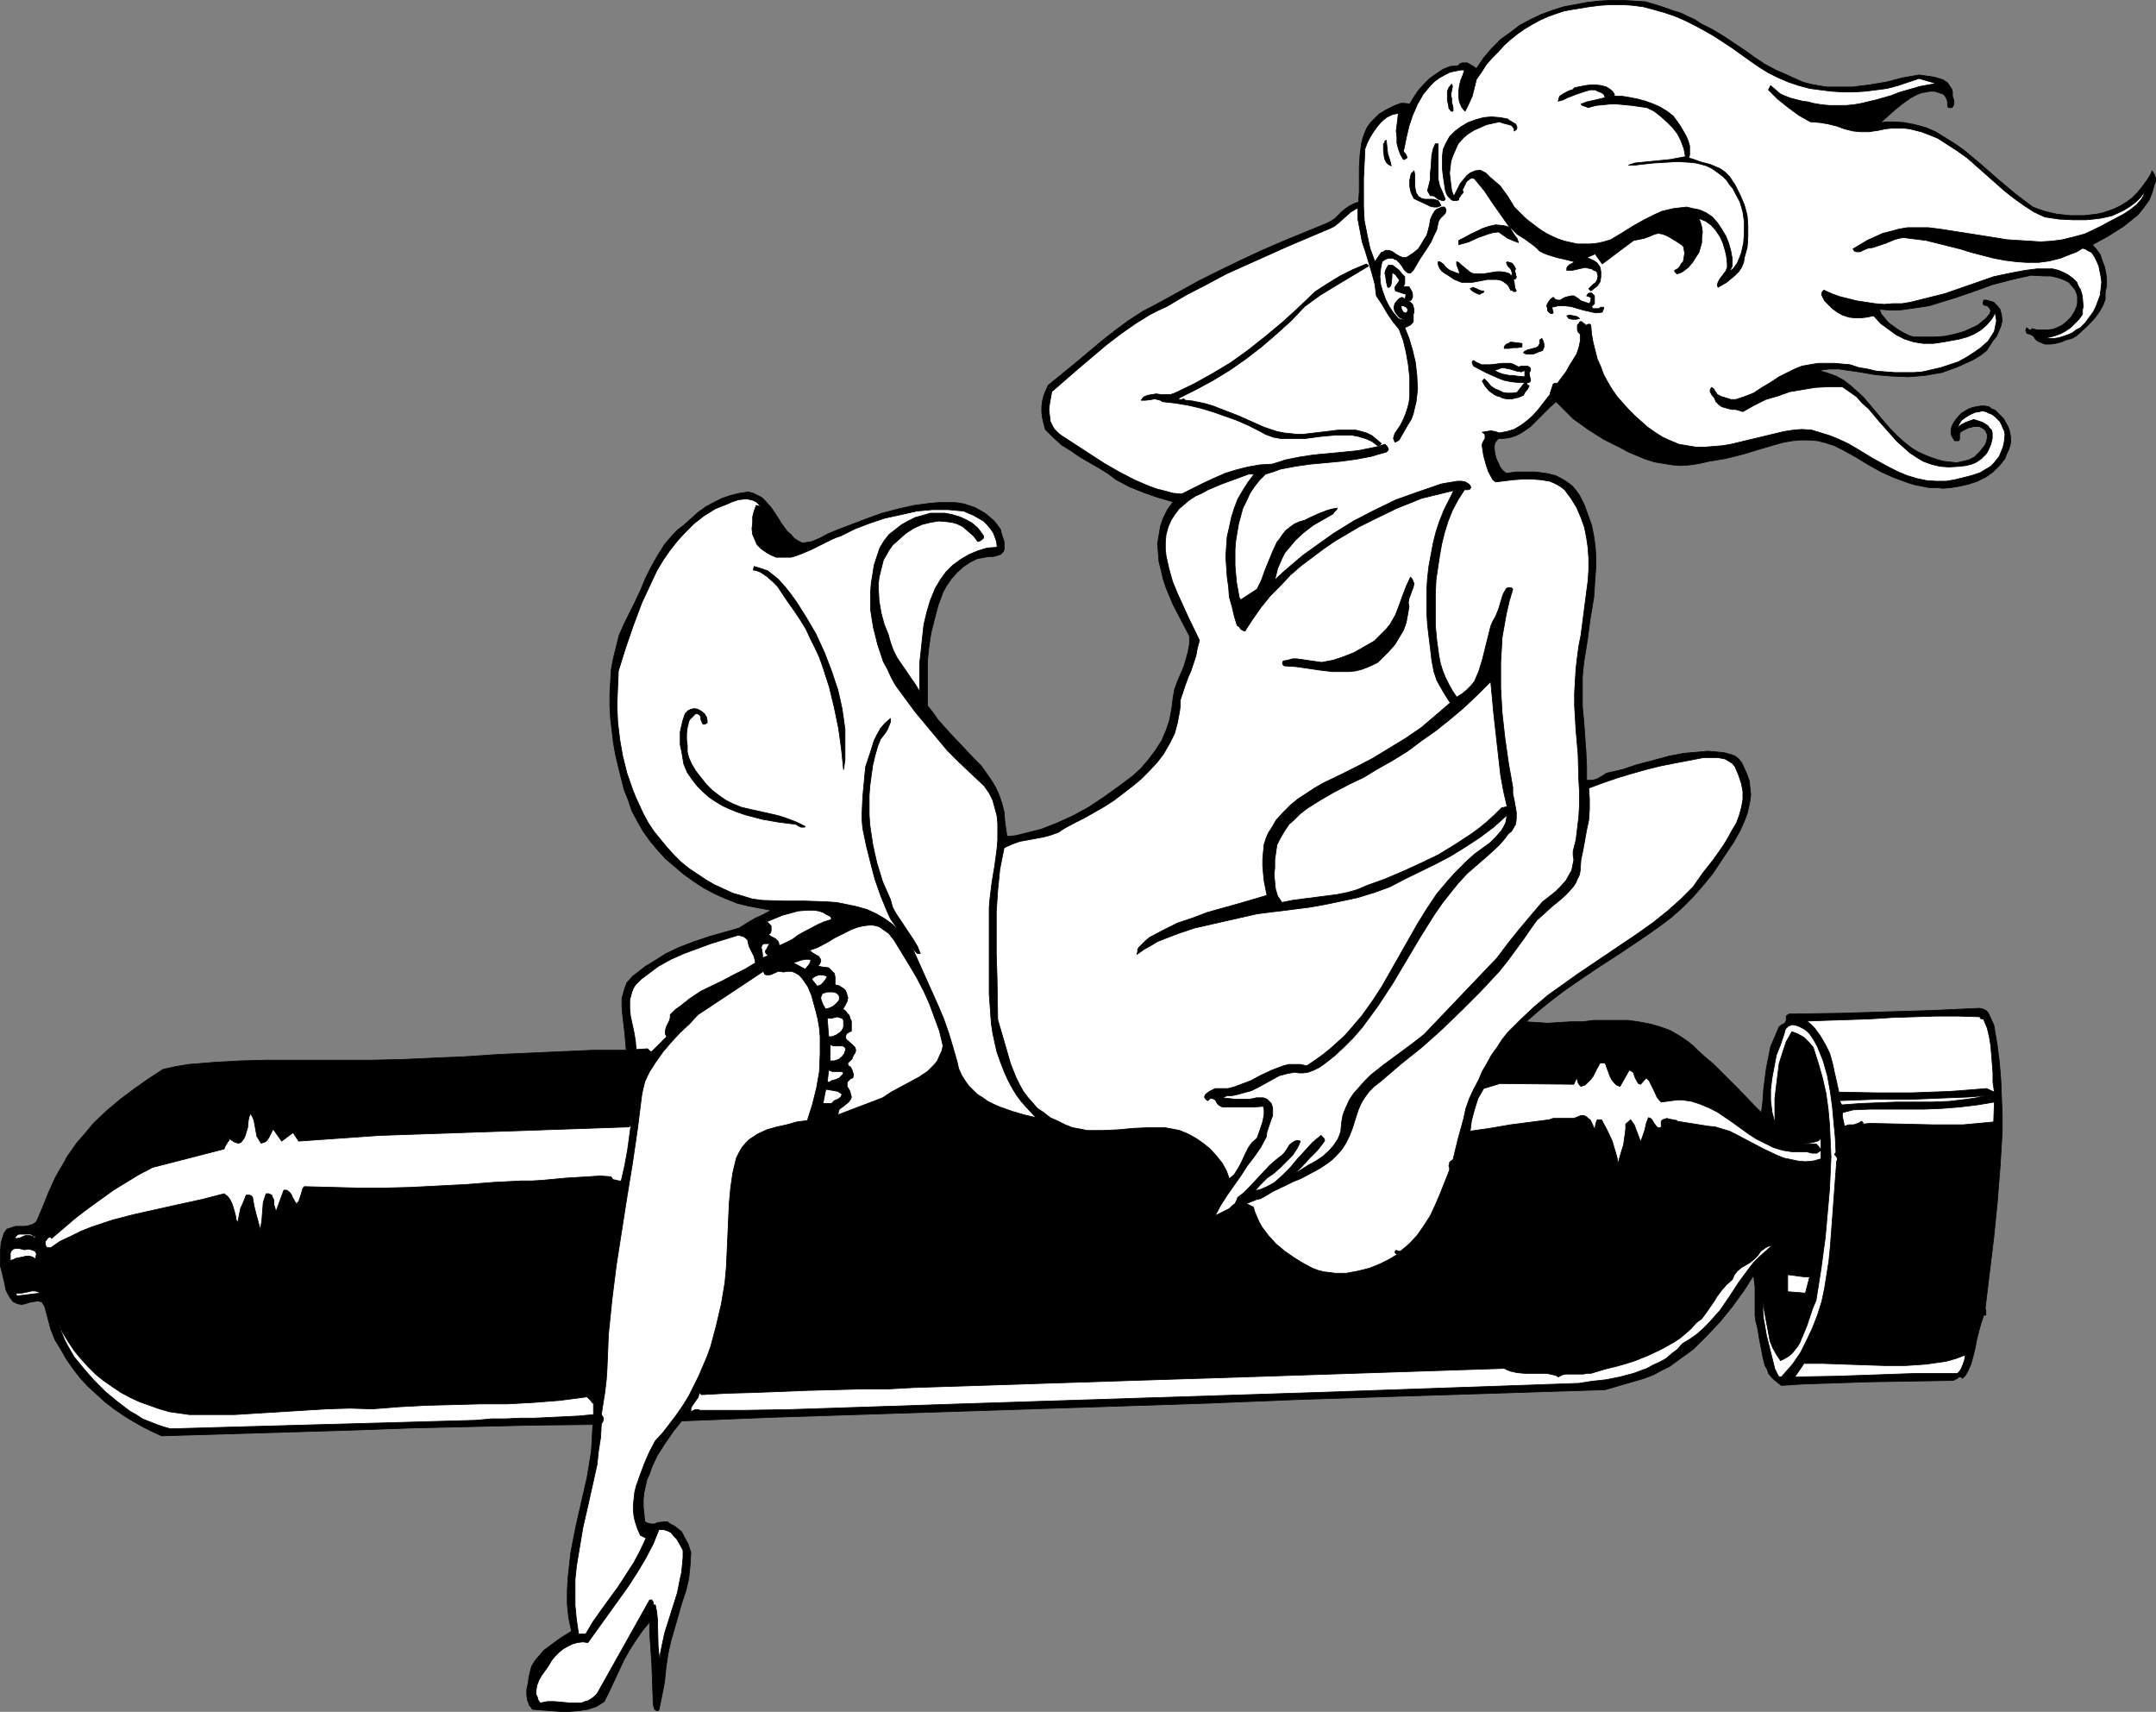 <?xml version="1.0" encoding="UTF-8" standalone="no"?>
<svg
   version="1.0"
   width="129.766mm"
   height="103.025mm"
   id="svg51"
   sodipodi:docname="Woman on Torpedo.wmf"
   xmlns:inkscape="http://www.inkscape.org/namespaces/inkscape"
   xmlns:sodipodi="http://sodipodi.sourceforge.net/DTD/sodipodi-0.dtd"
   xmlns="http://www.w3.org/2000/svg"
   xmlns:svg="http://www.w3.org/2000/svg">
  <rect width="100%" height="100%" fill="#808080" stroke="none"/>
  <sodipodi:namedview
     id="namedview51"
     pagecolor="#ffffff"
     bordercolor="#000000"
     borderopacity="0.25"
     inkscape:showpageshadow="2"
     inkscape:pageopacity="0.0"
     inkscape:pagecheckerboard="0"
     inkscape:deskcolor="#d1d1d1"
     inkscape:document-units="mm" />
  <defs
     id="defs1">
    <pattern
       id="WMFhbasepattern"
       patternUnits="userSpaceOnUse"
       width="6"
       height="6"
       x="0"
       y="0" />
  </defs>
  <path
     style="fill:#000000;fill-opacity:1;fill-rule:evenodd;stroke:#000000;stroke-width:0.162px;stroke-linecap:round;stroke-linejoin:round;stroke-miterlimit:4;stroke-dasharray:none;stroke-opacity:1"
     d="m 386.951,5.413 2.586,1.293 2.424,1.454 2.424,1.616 2.424,1.616 2.262,1.616 2.424,1.616 2.424,1.293 2.586,1.131 1.778,0.808 1.778,0.808 1.778,0.485 1.778,0.323 1.939,0.323 h 1.939 1.939 1.939 l 3.878,-0.485 3.878,-0.646 3.717,-0.969 3.717,-0.646 1.131,0.162 1.131,0.162 1.131,0.162 1.131,0.323 0.97,0.323 0.97,0.646 0.646,0.969 0.323,0.485 0.162,0.646 v 0.485 0.485 l 0.323,0.969 v 0.808 l -0.162,0.485 -0.323,0.323 h -0.808 l -0.162,-0.646 v -0.808 l -0.323,-0.808 -0.323,-0.485 -0.323,-0.323 -0.97,-0.323 -0.97,-0.323 h -1.131 l -0.808,0.162 -0.97,0.162 -0.97,0.323 -1.778,0.969 -1.778,1.293 -1.616,1.293 -1.616,1.454 -1.454,1.293 v 0.162 l 1.293,-0.162 h 1.293 l 2.586,0.162 2.424,0.485 2.424,0.646 2.262,0.969 2.101,1.293 2.101,1.293 2.101,1.454 3.878,3.231 4.04,3.555 3.878,3.231 2.101,1.616 1.939,1.454 1.293,0.485 1.454,0.485 1.293,0.323 1.454,0.323 3.07,0.323 h 3.07 l 1.454,-0.162 1.454,-0.162 1.454,-0.323 1.454,-0.485 1.293,-0.485 1.293,-0.646 1.293,-0.808 1.131,-0.808 1.454,-1.454 1.293,-1.616 1.131,-1.616 0.485,-0.808 0.323,-0.808 0.485,0.808 0.323,0.808 v 0.808 l -0.323,0.808 -0.485,1.777 -0.646,1.616 -1.293,1.777 -1.293,1.616 -1.616,1.293 -1.616,1.293 -1.778,1.131 -1.778,1.131 -3.555,1.939 0.97,1.131 0.808,1.131 0.485,1.454 0.485,1.293 0.323,1.454 0.162,1.454 v 1.454 l -0.323,1.454 v 1.616 l -0.485,1.293 -0.808,1.454 -0.808,1.131 -0.97,1.131 -1.131,1.131 -2.262,2.1 -1.131,0.646 -1.293,0.323 -1.131,0.485 -1.293,0.323 -1.131,0.162 h -1.293 l -1.131,-0.485 -0.646,-0.323 -0.485,-0.485 -0.162,-0.323 -0.323,-0.323 -0.646,-0.323 -0.646,-0.162 -0.162,-0.323 -0.162,-0.485 h 0.162 v -0.162 -0.323 l 0.323,0.162 0.323,0.323 h 0.323 0.162 l 0.162,-0.323 1.131,0.323 h 1.293 1.131 l 1.293,-0.162 1.131,-0.485 0.97,-0.485 0.97,-0.808 0.97,-0.969 0.808,-1.293 0.485,-1.131 0.162,-0.808 v -1.454 l -0.162,-0.646 -0.323,-0.808 -0.485,-0.646 -0.97,-1.131 -1.293,-0.646 -1.454,-0.485 -1.454,-0.323 h -1.454 l -2.909,-0.162 -2.262,0.485 -2.101,0.485 -4.363,1.131 -4.04,1.454 -4.202,1.454 -4.202,1.293 -2.101,0.646 -2.101,0.323 -2.262,0.323 -2.262,0.323 h -2.262 l -2.424,-0.162 0.485,1.131 0.808,0.969 0.808,0.969 1.131,0.808 1.131,0.808 1.131,0.646 1.293,0.646 1.131,0.323 h 2.262 2.262 l 2.424,-0.162 2.262,-0.485 2.262,-0.646 2.101,-0.969 0.97,-0.485 0.97,-0.808 0.808,-0.646 0.808,-0.969 0.162,-0.323 0.162,-0.485 -0.162,-0.323 -0.162,-0.323 -0.485,-0.485 -0.808,-0.162 -0.162,-0.323 v -0.162 l 0.162,-0.646 h 0.646 l 0.485,0.162 0.646,0.162 0.485,0.162 0.808,0.808 0.646,0.808 0.323,1.293 0.162,1.293 -0.323,1.293 -0.485,1.131 -0.485,1.131 -0.808,0.969 -1.454,2.262 -1.454,1.131 -1.616,0.969 -1.778,0.808 -1.778,0.808 -1.778,0.646 -1.778,0.646 -1.939,0.323 -1.778,0.323 -1.939,0.162 -1.939,0.162 -3.878,-0.162 -3.717,-0.323 -3.717,-0.646 -2.262,-0.323 -2.262,-0.323 h -2.262 l -1.131,0.162 -1.131,0.162 2.101,0.646 1.778,0.646 1.778,0.969 1.454,1.131 1.454,1.293 1.454,1.293 2.586,3.07 2.586,3.07 1.293,1.454 1.454,1.454 1.454,1.293 1.616,1.293 1.616,0.969 1.778,0.808 1.293,0.485 1.454,0.485 1.293,0.323 1.454,0.162 1.454,0.162 1.454,-0.323 1.293,-0.323 1.293,-0.646 1.293,-1.293 0.485,-0.646 0.646,-0.808 0.323,-0.808 0.162,-0.808 v -0.808 l -0.485,-0.969 -0.646,-0.485 -0.646,-0.323 h -0.646 -0.646 l -0.646,0.162 -0.646,0.162 -1.293,0.646 -0.485,0.323 -0.162,0.485 v 1.131 l -0.162,0.323 h -0.323 -0.646 l -0.485,-0.808 -0.323,-0.646 v -0.969 l 0.162,-0.808 0.485,-0.969 0.485,-0.646 0.646,-0.808 0.646,-0.646 0.808,-0.485 0.808,-0.485 0.97,-0.323 0.808,-0.162 0.97,-0.162 h 0.808 l 0.97,0.162 0.646,0.485 0.808,0.323 0.646,0.646 1.293,1.293 0.97,1.777 0.323,0.808 0.162,0.808 0.162,0.969 v 0.969 l -0.162,0.808 -0.323,0.969 -0.485,0.969 -0.323,0.969 -0.646,0.808 -0.646,0.808 -1.454,1.454 -1.616,1.131 -1.939,0.969 -1.939,0.646 -2.101,0.485 -1.939,0.323 -1.778,0.162 -1.616,-0.162 h -1.616 l -1.616,-0.323 -1.616,-0.323 -1.616,-0.485 -3.07,-1.131 -2.909,-1.293 -2.909,-1.616 -2.909,-1.777 -2.909,-1.616 -1.939,-0.969 -1.939,-0.646 -1.939,-0.485 -1.939,-0.162 h -1.939 l -1.778,0.162 -1.939,0.323 -1.778,0.485 -3.878,1.131 -3.717,1.131 -3.878,0.969 -1.939,0.323 -1.939,0.323 -2.101,0.485 -2.101,0.323 -2.101,0.162 -2.101,-0.162 -1.939,-0.323 -1.939,-0.323 -2.101,-0.646 -1.939,-0.808 -1.939,-0.808 -1.778,-0.969 -3.878,-1.939 -3.555,-2.262 -3.394,-2.424 -3.878,-3.878 -1.454,1.293 -1.454,1.454 -2.909,2.908 -1.616,1.131 -0.808,0.485 -0.97,0.485 -0.97,0.323 -0.808,0.162 -1.131,0.162 h -0.97 l -0.485,0.485 -0.323,0.485 -0.162,0.646 v 0.646 l 0.162,1.293 0.323,1.131 0.485,0.969 0.323,0.808 0.646,0.808 0.808,0.646 2.101,-0.323 h 2.262 2.262 l 2.424,0.323 2.101,0.485 0.97,0.485 1.131,0.646 0.97,0.646 0.808,0.646 0.808,0.969 0.808,1.131 1.131,2.262 0.808,2.262 0.808,2.262 0.485,2.424 0.323,2.262 0.162,2.262 v 2.424 l -0.162,2.424 -0.323,4.686 -0.808,4.847 -0.646,4.847 -0.808,5.009 -0.323,3.231 v 3.231 3.555 l 0.323,3.393 0.485,6.786 0.162,3.393 v 3.231 h 0.646 0.646 l 1.131,-0.323 1.131,-0.646 0.97,-0.646 3.555,-0.808 3.394,-1.131 3.717,-0.969 3.555,-0.969 3.394,-0.646 3.717,-0.323 1.778,-0.162 1.778,0.162 1.778,0.162 1.778,0.485 0.808,0.323 0.808,0.646 0.646,0.808 0.323,0.646 0.808,1.777 0.646,1.777 0.162,1.616 0.162,1.454 -0.162,1.454 -0.323,1.454 -0.323,1.454 -0.485,1.293 -1.131,2.585 -1.454,2.585 -3.232,4.847 -1.616,2.424 -2.262,2.747 -2.262,2.585 -2.424,2.424 -2.586,2.262 -2.586,1.939 -2.747,1.939 -5.494,3.716 -5.494,3.555 -5.494,3.716 -2.747,1.939 -2.747,2.1 -2.586,2.1 -2.586,2.262 -0.485,0.323 2.586,0.162 2.424,0.162 5.171,-0.323 h 2.747 l 2.586,-0.323 h 5.171 2.586 l 2.424,0.323 2.586,0.485 2.262,0.646 2.262,0.808 2.262,1.293 0.97,0.646 1.131,0.808 0.97,0.808 0.97,0.969 1.778,1.616 1.939,1.616 3.717,3.716 1.778,1.777 3.555,3.716 1.778,1.777 0.323,-2.585 0.162,-2.585 0.646,-5.009 0.485,-2.424 0.485,-2.424 0.97,-2.262 0.97,-2.262 0.646,-0.485 0.646,-0.323 0.323,-0.646 v -0.323 -0.323 -0.323 l 0.162,-0.162 0.485,-0.323 h 0.646 0.646 l 10.342,-0.162 10.504,-0.323 10.666,-0.323 10.504,-0.485 0.808,0.162 0.646,0.323 0.485,0.485 0.323,0.646 0.646,1.454 0.323,0.646 0.162,0.808 0.646,3.878 0.485,3.878 0.323,3.878 0.162,4.039 0.162,4.039 v 3.878 l -0.485,8.079 -0.646,8.079 -0.808,8.079 -0.97,7.917 -0.97,8.079 0.162,0.323 v 0.323 0.808 h -0.485 l -0.646,1.939 -0.485,1.777 -0.485,1.939 -0.323,1.777 -0.485,1.939 -0.485,1.777 -0.808,1.777 -0.485,0.808 -0.646,0.646 -0.323,-0.323 h -0.323 -0.162 l -0.323,0.323 -0.323,0.162 -0.323,0.162 -0.323,0.162 h -0.323 l -9.534,0.162 -9.696,0.162 -9.534,0.323 -5.01,0.162 -5.01,0.323 -0.808,-0.646 -0.808,-0.646 -0.646,-0.646 -0.646,-0.808 -0.323,-0.969 -0.485,-0.808 -0.485,-1.939 -0.808,-4.201 -0.323,-2.1 -0.485,-1.939 -0.162,-1.131 v -1.293 -2.747 -2.585 l -0.162,-1.293 -0.162,-1.293 -2.262,3.555 -2.586,3.555 -2.747,3.393 -3.07,3.231 -3.07,3.07 -1.778,1.293 -1.778,1.293 -1.778,1.293 -1.939,0.969 -1.778,0.969 -2.101,0.808 -8.888,2.585 -50.742,1.616 -19.715,0.646 -19.877,0.808 -39.754,1.293 -40.077,1.293 -20.038,0.646 -19.877,0.808 -1.939,2.424 -1.778,2.585 -1.778,2.747 -1.293,2.747 -0.485,1.454 -0.646,1.454 -0.323,1.454 -0.323,1.454 -0.162,1.616 v 1.616 l 0.162,1.454 0.162,1.777 0.323,0.323 0.485,0.162 0.646,0.162 h 0.808 l 0.646,-0.323 1.616,-0.162 h 0.646 l 0.646,0.485 0.97,0.485 0.808,0.646 0.808,0.646 0.485,0.969 0.97,1.777 0.646,1.939 -0.162,2.908 -0.323,3.07 -0.646,2.747 -0.97,2.908 -1.616,5.655 -0.808,2.747 -0.646,2.908 -0.485,3.231 -0.323,3.231 -0.646,3.393 -0.646,3.07 -0.323,0.162 -0.485,-0.162 -0.162,-0.162 -0.162,-0.485 -0.162,-0.646 -0.162,-4.686 -0.162,-4.524 -0.323,-4.686 -0.162,-2.424 v -2.424 l -1.616,1.939 -1.454,2.1 -1.454,2.262 -1.293,2.262 -2.262,4.847 -1.131,2.424 -1.131,2.262 -1.778,1.131 -1.939,0.646 -2.101,0.323 -2.101,0.162 h -2.101 l -2.101,-0.162 -4.202,-0.323 -0.323,-0.485 -0.323,-0.323 -0.485,-1.293 -0.162,-1.131 v -1.293 l 0.323,-1.454 0.162,-1.293 0.323,-1.454 0.323,-1.131 0.808,-1.293 0.97,-1.131 0.97,-1.131 1.293,-0.969 2.424,-1.777 2.586,-1.616 -0.646,-3.07 -0.323,-3.07 v -3.07 l 0.162,-2.908 0.323,-2.908 0.323,-2.908 1.131,-5.817 1.293,-5.655 1.293,-5.655 0.485,-2.908 0.485,-3.07 0.162,-2.908 0.162,-3.07 -13.898,0.162 -13.898,0.323 -13.736,0.323 -13.413,0.485 -43.147,1.293 -2.101,-0.969 -2.262,-1.131 -2.262,-1.293 -2.101,-1.293 -2.101,-1.454 -2.101,-1.616 -1.939,-1.777 -1.939,-1.777 -1.778,-1.939 -1.616,-2.1 -1.454,-2.1 -1.293,-2.262 -1.293,-2.1 -0.97,-2.424 -0.646,-2.424 -0.646,-2.424 -0.162,-0.485 -0.323,-0.485 -0.162,-0.323 -0.323,-0.162 -0.808,-0.162 -0.808,0.162 -0.97,0.162 -0.97,0.323 -0.808,0.162 -0.97,-0.162 -0.97,-0.485 -0.646,-0.808 -0.485,-0.808 -0.485,-0.969 -0.485,-2.262 -0.485,-2.1 -0.323,-1.131 v -1.131 -2.1 l 0.162,-2.1 0.646,-2.1 0.323,-0.485 0.323,-0.485 0.97,-0.323 0.97,-0.323 h 1.131 0.97 l 0.97,-0.162 0.97,-0.323 0.485,-0.323 0.323,-0.323 1.454,-3.393 1.293,-3.231 1.454,-3.231 0.808,-1.454 0.97,-1.616 0.97,-1.777 1.131,-1.616 1.131,-1.616 1.293,-1.454 2.586,-3.07 2.909,-2.747 3.07,-2.585 3.232,-2.424 3.232,-2.262 3.232,-2.1 2.909,-0.646 2.909,-0.485 5.979,-0.485 5.818,-0.323 5.979,-0.162 h 5.979 5.979 5.979 6.141 l 6.949,-0.162 7.11,-0.323 7.272,-0.323 7.11,-0.485 14.544,-0.646 7.272,-0.323 h 7.434 l -0.162,-1.939 -0.162,-1.939 -0.485,-4.039 -0.162,-1.939 v -1.939 l 0.485,-1.777 0.323,-0.969 0.323,-0.808 1.293,-1.454 1.454,-1.131 1.454,-1.131 1.616,-0.969 3.07,-1.939 3.07,-1.454 3.394,-1.293 3.394,-1.131 6.787,-1.939 1.778,-1.131 1.939,-1.131 1.778,-0.808 1.778,-0.969 -2.586,-0.485 -2.586,-0.485 -2.586,-0.646 -2.424,-0.969 -2.586,-1.131 -2.424,-1.293 -2.262,-1.454 -2.262,-1.616 -2.101,-1.777 -2.101,-1.777 -1.778,-1.939 -1.778,-2.1 -1.616,-2.262 -1.293,-2.262 -1.293,-2.424 -0.808,-2.424 -0.97,-2.424 -0.646,-2.585 -0.646,-2.585 -0.646,-2.747 -0.485,-2.747 -0.323,-2.747 -0.323,-2.747 -0.162,-2.747 v -2.908 l 0.162,-2.747 0.162,-2.747 0.485,-2.585 0.646,-2.585 0.646,-2.585 1.131,-2.585 1.131,-2.262 1.293,-2.585 1.293,-2.747 1.131,-2.747 1.293,-2.585 1.454,-2.585 1.616,-2.585 0.97,-1.131 0.97,-1.131 1.131,-1.131 1.293,-0.969 1.616,-1.454 1.616,-1.454 1.778,-1.293 1.778,-0.969 1.939,-0.969 1.939,-0.646 1.939,-0.485 2.101,-0.323 1.131,0.323 0.97,0.485 0.97,0.485 0.808,0.808 1.293,1.454 1.293,1.939 1.131,1.777 1.293,1.777 0.808,0.646 0.646,0.808 0.97,0.646 0.97,0.485 1.131,-0.162 0.97,-0.162 1.939,-0.808 1.778,-0.969 1.939,-0.808 6.787,-2.585 3.555,-1.293 3.717,-0.969 3.555,-0.808 3.717,-0.485 1.939,-0.162 h 1.939 1.939 l 1.939,0.323 2.424,0.808 1.131,0.646 1.131,0.646 0.97,0.808 0.97,0.808 0.808,0.969 0.808,1.131 0.162,0.808 0.323,0.969 0.323,0.969 v 0.969 0.808 l -0.162,0.485 -0.323,0.323 -0.323,0.323 -0.485,0.162 -0.485,0.162 -0.646,0.162 h -0.97 l -0.97,0.162 -0.808,0.162 -0.97,0.162 -1.616,0.808 -1.454,0.969 -1.454,1.293 -1.293,1.454 -1.131,1.616 -0.808,1.454 -1.131,3.07 -0.808,3.07 -0.808,3.231 -0.485,3.231 -0.323,3.231 v 3.231 3.393 3.393 l 1.293,1.616 1.131,1.616 2.747,3.07 2.909,3.07 2.747,2.908 1.454,1.454 1.131,1.616 1.131,1.616 0.97,1.616 0.808,1.777 0.646,1.939 0.485,1.939 0.162,2.1 0.485,3.393 1.939,-0.162 1.939,-0.485 1.939,-0.485 1.939,-0.485 3.717,-1.454 3.555,-1.616 3.555,-1.939 3.394,-2.262 3.394,-2.424 3.232,-2.424 1.939,-1.777 1.778,-2.1 1.454,-1.939 1.454,-2.262 0.97,-2.262 0.808,-2.424 0.485,-2.585 0.323,-2.585 0.323,-1.777 0.646,-1.777 1.454,-3.393 0.485,-1.616 0.485,-1.777 0.323,-1.777 v -1.777 l -1.778,-3.393 -1.939,-3.716 -0.808,-1.939 -0.808,-1.939 -0.646,-1.939 -0.485,-2.1 -0.485,-1.939 -0.162,-2.1 -0.162,-1.939 0.323,-1.939 0.323,-1.939 0.646,-1.939 0.97,-1.939 1.293,-1.777 -3.394,-0.969 -3.232,-1.131 -3.232,-1.293 -3.07,-1.616 -1.939,-1.454 -2.101,-1.293 -4.202,-2.424 -2.101,-1.454 -2.101,-1.293 -1.939,-1.777 -1.778,-1.777 -0.323,-1.293 -0.323,-1.293 -0.162,-1.293 v -1.293 l 0.162,-1.293 0.323,-1.293 0.485,-1.131 0.485,-1.131 6.141,-5.009 5.979,-5.009 3.07,-2.424 3.07,-2.262 3.232,-2.1 3.394,-1.777 4.686,-2.585 4.686,-2.585 4.848,-2.424 4.686,-2.262 4.848,-2.262 4.848,-2.1 9.858,-4.039 0.97,-0.485 0.97,-0.646 1.616,-1.616 0.808,-0.646 0.97,-0.646 0.97,-0.485 0.97,-0.323 0.162,-2.424 v -5.493 l 0.162,-2.747 0.323,-2.585 0.323,-1.293 0.485,-1.293 0.485,-1.131 0.808,-1.131 0.97,-0.969 0.97,-0.969 1.616,-0.969 1.616,-0.808 0.808,-0.323 0.808,-0.323 h 0.97 l 1.131,0.162 0.97,-1.616 0.97,-1.454 1.293,-1.454 1.293,-1.293 1.616,-1.131 1.454,-0.969 1.616,-0.646 1.778,-0.162 0.485,-0.485 0.485,-0.162 h 0.646 0.485 l 1.131,0.646 0.485,0.323 0.485,0.323 1.616,-2.424 1.939,-2.262 1.939,-1.939 2.262,-1.616 2.101,-1.616 2.424,-1.293 2.424,-1.131 2.586,-0.969 2.586,-0.808 2.586,-0.485 2.586,-0.485 2.747,-0.323 2.747,-0.162 h 2.586 l 2.747,0.162 2.586,0.162 3.232,0.969 3.232,1.131 1.616,0.485 1.616,0.808 1.454,0.646 z"
     id="path1" />
  <path
     style="fill:#ffffff;fill-opacity:1;fill-rule:evenodd;stroke:#000000;stroke-width:0.162px;stroke-linecap:round;stroke-linejoin:round;stroke-miterlimit:4;stroke-dasharray:none;stroke-opacity:1"
     d="m 398.101,13.814 2.101,1.454 2.101,1.293 2.262,1.131 2.262,0.969 2.424,0.808 2.424,0.646 2.424,0.323 2.586,0.323 2.586,0.162 h 2.424 l 2.586,-0.162 2.586,-0.323 2.424,-0.323 2.424,-0.646 2.424,-0.808 2.424,-0.808 3.878,1.131 -3.555,0.646 -3.394,0.969 -1.616,0.485 -1.616,0.646 -3.394,0.969 -3.394,0.808 -1.778,0.323 -1.778,0.162 h -1.778 -1.939 l -1.778,-0.162 -1.939,-0.323 -1.131,-0.323 -1.293,-0.162 -2.586,-0.646 -1.293,-0.485 -1.131,-0.485 -1.131,-0.969 -1.131,-0.969 -0.485,0.969 2.101,2.1 2.424,1.939 2.424,1.777 2.586,1.454 2.101,0.162 1.939,0.323 1.939,0.485 1.778,0.646 1.939,0.485 1.778,0.162 h 1.939 l 0.97,-0.162 1.131,-0.162 1.454,-0.323 1.454,-0.162 h 1.454 1.454 l 1.293,0.162 1.293,0.323 1.293,0.323 1.293,0.485 2.424,0.969 2.262,1.454 2.262,1.454 2.262,1.616 4.202,3.716 4.202,3.716 2.262,1.777 2.262,1.616 2.262,1.454 2.424,1.131 3.232,0.485 3.232,0.162 h 2.909 l 1.616,-0.162 1.454,-0.162 1.616,-0.323 1.293,-0.323 1.454,-0.646 1.293,-0.646 1.293,-0.808 1.293,-0.969 1.131,-1.131 0.97,-1.293 -0.323,0.969 -0.485,0.808 -1.131,1.293 -1.454,1.131 -1.454,0.969 -3.394,1.777 -1.454,0.808 -1.616,0.808 -2.424,1.131 -2.424,0.646 -2.586,0.646 -2.424,0.323 -2.586,0.162 -2.424,-0.162 -2.586,-0.162 -2.586,-0.162 -5.01,-0.808 -5.171,-0.808 -5.171,-0.808 -2.586,-0.323 h -2.586 -2.101 l -1.939,0.323 -1.778,0.485 -1.939,0.485 -1.778,0.808 -1.778,0.808 -1.616,0.969 -1.616,0.969 0.323,0.485 0.485,0.162 h 0.323 0.485 l 0.97,-0.485 0.808,-0.323 1.131,-0.162 0.97,-0.323 1.939,-0.646 1.939,-0.808 1.131,-0.323 0.97,-0.162 2.586,0.323 2.586,0.323 2.586,0.646 2.586,0.646 2.586,0.646 2.586,0.808 5.01,1.293 2.586,0.485 2.586,0.323 2.424,0.162 h 2.586 l 2.424,-0.323 2.586,-0.646 2.424,-0.969 1.293,-0.485 1.293,-0.808 0.646,0.162 0.485,0.323 0.97,0.485 0.646,0.969 0.485,0.969 0.485,1.131 0.485,2.424 0.162,1.293 -0.162,1.454 -0.162,1.454 -0.485,1.293 -0.485,1.293 -0.646,1.293 -0.97,1.293 -0.808,1.131 -1.131,1.131 -0.97,0.485 -0.808,0.646 -1.131,0.485 -0.97,0.323 -0.97,0.323 -1.131,0.162 h -0.97 l -1.131,-0.162 1.293,-0.162 1.131,-0.323 1.293,-0.485 1.131,-0.646 0.97,-0.646 0.97,-0.969 0.97,-0.969 0.808,-1.131 v -0.969 l 0.162,-0.808 -0.162,-1.939 -0.162,-0.969 -0.323,-0.969 -0.485,-0.808 -0.323,-0.808 -0.97,-0.969 -1.131,-0.808 -0.97,-0.485 -1.131,-0.485 -1.293,-0.323 h -1.131 -1.293 -1.131 l -2.586,0.323 -2.586,0.485 -2.424,0.485 -2.262,0.485 -7.434,2.585 -3.717,1.293 -3.878,0.969 -3.878,0.969 -1.939,0.323 h -2.101 l -1.939,0.162 -2.101,-0.162 -2.101,-0.323 -2.101,-0.323 -1.939,-0.485 -1.939,-0.485 -1.778,-0.646 -1.778,-0.808 -0.323,0.323 -0.162,0.323 v 0.485 l 0.162,0.323 0.485,0.969 0.646,0.646 1.131,1.131 1.131,0.808 1.131,0.646 1.454,0.485 1.293,0.162 h 1.454 l 1.454,-0.162 1.454,-0.323 1.616,1.777 1.778,1.293 1.778,1.293 1.939,0.969 2.101,0.646 2.101,0.323 h 2.262 l 2.262,-0.323 1.778,-0.323 1.778,-0.323 1.778,-0.485 1.616,-0.646 1.616,-0.969 1.293,-1.131 1.131,-1.293 0.485,-0.808 0.323,-0.808 0.162,0.969 0.162,0.969 -0.162,0.808 -0.162,0.808 -0.162,0.808 -0.485,0.808 -0.97,1.454 -1.616,1.454 -1.616,1.131 -1.778,1.131 -1.778,0.969 -1.939,0.646 -1.939,0.646 -2.101,0.485 -2.101,0.485 -1.939,0.162 h -2.262 -2.101 l -2.101,-0.162 -2.101,-0.162 -2.101,-0.485 -1.939,-0.323 -1.939,-0.646 -1.778,-0.162 -1.778,-0.162 h -1.939 -1.778 l -1.939,0.323 -1.778,0.323 -1.616,0.646 -1.616,0.808 -1.939,0.969 -1.939,1.293 -1.939,1.131 -1.939,1.293 -2.101,0.808 -0.97,0.323 -0.97,0.323 h -1.131 l -0.97,-0.323 -1.131,-0.323 -0.97,-0.485 -0.323,-0.485 -0.323,-0.485 -0.162,-0.323 -0.485,-0.323 -0.323,0.485 v 0.485 l 0.162,0.323 0.162,0.323 0.646,0.808 0.323,0.808 0.646,0.646 0.646,0.485 1.616,0.485 0.808,0.162 h 0.808 l 1.616,0.485 2.586,-1.454 2.586,-1.293 2.747,-0.808 2.747,-0.969 2.909,-0.485 2.909,-0.485 3.07,-0.162 h 3.07 l 1.616,1.131 1.616,1.131 1.293,1.454 1.454,1.293 2.586,3.07 2.586,2.908 1.293,1.454 1.454,1.293 1.454,1.293 1.454,0.969 1.616,0.969 1.778,0.646 1.939,0.485 2.101,0.162 2.586,-0.162 1.293,-0.162 1.293,-0.323 1.131,-0.485 1.131,-0.808 0.97,-0.969 0.323,-0.485 0.323,-0.646 0.485,-1.131 0.323,-1.293 V 99.124 98.478 l -0.162,-0.646 -0.485,-0.485 -0.323,-0.485 -0.485,-0.323 -0.808,-0.485 -0.97,-0.323 -0.97,-0.323 -1.778,0.646 -0.97,0.485 -0.808,0.646 0.162,-0.646 0.323,-0.485 0.323,-0.485 0.646,-0.485 1.293,-0.808 1.131,-0.485 0.97,-0.162 0.646,-0.162 0.808,0.162 0.646,0.323 0.808,0.323 0.646,0.485 0.485,0.485 0.646,0.646 0.323,0.646 0.323,0.808 0.323,0.646 0.162,0.808 -0.162,1.616 -0.162,0.808 -0.162,0.646 -0.485,1.131 -0.323,0.808 -0.646,0.808 -0.646,0.808 -0.646,0.646 -0.808,0.485 -1.616,0.969 -1.939,0.646 -1.939,0.485 -1.939,0.485 -1.939,0.323 h -2.262 l -2.262,-0.162 -2.262,-0.485 -2.101,-0.646 -1.939,-0.808 -1.939,-0.969 -3.878,-2.1 -3.717,-2.262 -1.939,-1.131 -2.101,-0.969 -1.939,-0.808 -2.101,-0.646 -2.101,-0.646 -2.262,-0.162 -1.939,0.162 -2.101,0.323 -4.04,0.969 -4.04,0.969 -4.04,0.969 -1.939,0.323 -1.939,0.162 -2.101,0.162 h -1.939 l -1.939,-0.323 -1.939,-0.323 -1.939,-0.808 -1.778,-0.808 -1.778,-1.131 -1.616,-1.131 -1.454,-1.293 -1.454,-1.293 -1.454,-1.454 -1.293,-1.454 -1.293,-1.454 -1.131,-1.616 -0.97,-1.616 -0.97,-1.777 -0.646,-1.777 -0.808,-1.777 -0.485,-1.939 -0.485,-1.939 -0.323,-1.777 -0.162,-1.939 -0.162,-0.323 h -0.162 -0.323 l -0.323,0.162 -0.323,0.162 v -0.323 l -0.323,-0.162 -0.162,-0.162 -0.162,-0.162 -0.323,-0.162 -0.323,0.162 v 0.162 l -0.162,0.162 -0.323,0.323 v 1.131 l 0.162,0.485 0.162,0.162 0.323,0.323 v 1.616 l -0.323,1.454 -0.485,1.454 -0.808,1.293 -0.808,1.293 -0.808,1.454 -1.939,2.585 h -0.485 l -0.485,0.162 -0.162,0.485 -0.323,0.969 -0.162,0.485 -0.162,0.646 -0.323,0.323 -2.262,2.908 -1.293,1.454 -1.293,1.131 -1.293,0.969 -1.616,0.969 -1.616,0.485 -1.778,0.323 -0.97,-0.323 -0.97,-0.162 -0.97,0.162 -0.97,0.162 0.485,0.323 0.162,0.323 v 0.485 0.323 l -0.485,0.808 -0.162,0.485 v 0.485 l 0.323,2.1 0.485,1.777 0.646,1.939 0.97,1.777 0.646,0.485 4.04,-0.485 2.101,-0.162 h 2.101 l 2.101,0.162 1.939,0.323 0.808,0.323 0.97,0.485 0.808,0.485 0.808,0.646 1.454,1.939 1.293,2.1 0.97,2.262 0.808,2.262 0.485,2.424 0.323,2.262 0.162,2.424 v 2.585 l -0.162,2.424 -0.323,2.424 -0.646,5.009 -0.646,5.009 -0.485,2.424 -0.323,2.424 -0.323,2.747 -0.162,2.747 -0.162,2.747 v 2.908 l 0.323,5.493 0.485,5.655 0.162,5.817 0.162,2.747 v 2.747 l -0.162,2.747 -0.323,2.747 -0.323,2.585 -0.646,2.585 v 0.969 l 0.162,0.969 -0.162,0.808 -0.162,0.808 -0.162,0.808 -0.485,0.808 -0.808,1.454 -1.131,1.293 -1.293,1.293 -2.909,2.262 -2.747,3.231 -2.586,3.07 -2.586,3.231 -2.424,3.231 -16.645,17.45 -2.909,2.262 -3.07,2.262 -3.07,2.262 -3.07,2.424 -1.454,1.454 -1.131,1.293 -1.293,1.454 -0.97,1.454 -0.808,1.777 -0.646,1.616 -0.323,1.777 -0.162,1.939 -0.323,0.969 -0.323,0.808 -0.97,1.454 -1.131,1.293 -1.454,1.293 -1.454,0.969 -1.778,0.969 -3.07,1.939 1.778,-1.777 1.616,-1.777 1.778,-1.777 1.616,-2.1 v -0.323 l -0.162,-0.323 -0.323,-0.323 -0.323,-0.323 -1.939,1.616 -1.616,1.777 -1.778,1.939 -1.616,1.939 -1.778,1.777 -1.778,1.616 -1.131,0.646 -0.97,0.485 -1.131,0.485 -1.293,0.323 1.293,-1.454 1.454,-1.454 1.616,-1.131 1.454,-1.293 1.454,-1.454 1.293,-1.293 0.97,-1.454 0.485,-0.969 0.323,-0.808 -0.646,-0.162 -0.646,0.162 -0.485,0.323 -0.646,0.485 -0.808,1.293 -0.485,0.646 -0.485,0.485 -1.454,1.131 -1.293,1.131 -2.424,2.585 -2.262,2.424 -1.293,1.293 -1.293,0.969 -0.323,0.808 -0.323,0.646 -0.646,0.485 -0.646,0.646 -1.616,0.808 -1.616,0.808 1.293,-2.424 1.454,-2.262 3.07,-4.362 1.454,-2.262 1.616,-2.1 1.454,-2.1 1.293,-2.424 0.162,-1.131 0.808,-2.424 0.485,-1.293 v -1.131 -0.646 l -0.162,-0.485 -0.162,-0.485 -0.485,-0.485 -0.485,-0.485 -0.808,-0.323 h -0.808 -0.808 l -0.646,0.162 -0.97,0.162 h -1.778 -1.454 l -2.909,-0.323 1.131,-0.485 h 1.131 l 1.454,-0.323 1.131,-0.323 1.778,-0.485 1.616,-0.808 3.232,-1.777 1.454,-0.808 1.778,-0.485 1.778,-0.323 0.97,0.162 h 0.97 l 1.131,-0.162 1.293,-0.485 1.293,-0.646 1.131,-0.808 2.262,-1.777 2.101,-1.939 2.101,-2.1 2.101,-2.424 1.778,-2.424 1.778,-2.424 3.394,-5.17 3.07,-5.17 3.07,-5.17 3.232,-5.17 1.778,-2.585 1.778,-2.262 1.939,-2.424 2.101,-2.262 2.424,-2.1 2.424,-2.1 2.424,-2.262 1.131,-1.293 0.97,-1.293 0.646,-0.485 0.323,-0.485 0.323,-0.646 0.323,-0.485 0.162,-1.293 v -1.454 l -0.485,-2.747 -0.323,-1.454 v -1.454 l -0.97,-5.493 -0.808,-5.655 -0.646,-5.817 -0.323,-5.655 v -5.817 l 0.162,-2.747 0.162,-2.908 0.485,-2.747 0.485,-2.747 0.646,-2.747 0.808,-2.747 -0.323,-0.323 h -0.485 -0.323 l -0.323,0.162 -0.485,0.808 -0.323,0.646 -0.97,3.231 -0.646,1.616 -0.646,1.131 -0.485,1.131 -0.646,2.585 -0.646,2.585 -0.646,2.585 -0.808,2.585 -0.485,1.131 -0.485,1.131 -0.808,0.969 -0.97,0.969 -0.97,0.808 -1.293,0.808 -0.97,-1.454 -0.808,-1.454 -0.808,-1.616 -0.646,-1.616 -0.485,-1.616 -0.323,-1.616 -0.485,-3.555 -0.323,-3.393 v -3.716 -3.393 l 0.162,-3.393 0.808,-5.332 0.485,-2.747 0.646,-2.585 0.808,-2.585 0.97,-2.424 1.293,-2.424 1.454,-2.262 h 0.808 l 0.485,-0.162 v -0.162 l 0.162,-0.162 -0.162,-0.485 -0.323,-0.323 -0.485,-0.323 -0.323,-0.162 -0.808,-0.162 h -0.97 l -1.939,0.323 -0.97,0.162 -0.808,0.162 -5.171,1.777 -5.01,1.777 -5.01,2.424 -4.686,2.424 -4.686,2.908 -4.525,3.231 -2.262,1.616 -2.101,1.777 -2.262,1.939 -2.101,1.939 0.323,-1.293 0.323,-1.293 0.485,-1.131 0.485,-1.131 0.646,-1.293 0.808,-0.969 1.616,-1.939 1.939,-1.777 2.101,-1.616 2.262,-1.293 2.262,-1.293 0.162,-0.323 0.646,-0.646 0.162,-0.323 -1.131,0.162 -1.131,0.323 -2.101,0.808 -2.101,0.969 -0.97,0.485 -1.131,0.323 -1.131,0.485 -1.131,0.808 -0.808,0.646 -0.808,0.969 -0.646,0.969 -0.646,0.808 -0.97,2.1 -1.778,4.362 -0.808,2.262 -0.97,1.939 -3.717,2.424 -0.323,-0.485 -0.646,-3.555 -0.323,-3.716 v -3.716 l 0.162,-1.939 0.323,-1.939 0.323,-1.939 0.485,-1.777 0.485,-1.777 0.808,-1.616 0.808,-1.777 0.97,-1.454 1.131,-1.454 1.454,-1.454 1.616,-0.485 1.778,-0.646 3.394,-0.646 3.394,-0.485 3.555,-0.323 3.394,-0.323 3.555,-0.485 3.394,-0.646 1.616,-0.485 1.778,-0.485 0.323,-0.323 0.162,-0.323 -0.162,-0.323 -0.162,-0.323 -0.485,-0.485 -1.454,0.485 -1.454,0.323 -3.232,0.646 -3.232,0.323 -3.394,0.323 -3.394,0.323 -3.232,0.485 -3.232,0.646 -1.454,0.485 -1.616,0.485 -2.747,0.162 -2.747,0.485 -2.586,0.646 -2.586,0.808 -2.586,1.131 -2.424,1.131 -4.848,2.424 -1.939,-0.162 -1.778,-0.485 -1.939,-0.485 -1.778,-0.646 -3.394,-1.454 -3.394,-1.777 -3.394,-1.939 -3.232,-2.1 -6.464,-4.201 -0.646,-0.485 -0.485,-0.485 -0.485,-0.485 -0.323,-0.485 -0.646,-1.293 -0.162,-1.293 -0.162,-1.454 0.162,-1.293 0.485,-2.747 6.141,-5.332 6.302,-5.332 3.394,-2.585 3.232,-2.262 3.394,-2.1 1.939,-0.969 1.778,-0.808 4.363,-2.585 4.686,-2.424 4.525,-2.424 4.686,-2.1 9.373,-4.201 9.534,-4.039 0.97,-0.485 0.808,-0.646 1.454,-1.293 1.454,-1.293 1.616,-0.969 v 2.585 l 0.485,2.585 0.485,2.585 0.808,2.424 1.454,4.847 0.646,2.424 0.323,2.585 1.293,1.939 1.131,1.939 1.293,1.939 1.454,1.777 0.97,2.585 0.646,2.747 0.485,2.747 0.323,2.908 v 2.908 1.293 l -0.162,1.454 -0.323,1.293 -0.485,1.454 -0.485,1.131 -0.646,1.293 -0.646,0.969 -0.646,0.969 -0.162,0.485 -0.162,0.646 0.162,0.323 0.162,0.485 0.485,-0.162 0.485,-0.323 0.646,-1.131 0.646,-1.131 0.646,-1.131 0.808,-1.293 0.485,-1.293 0.323,-1.454 0.323,-1.293 0.162,-1.454 0.162,-1.454 -0.162,-3.07 -0.323,-2.908 -0.646,-2.747 -0.808,-2.747 -0.97,-2.424 0.646,-0.323 0.646,-0.323 0.485,-0.485 0.162,-0.323 v -0.323 -1.293 l 0.162,-0.485 V 70.364 l -0.162,-0.646 -0.162,-0.485 -0.485,-0.485 -0.646,-0.323 h 0.485 l 0.323,-0.162 0.162,-0.323 0.162,-0.323 v -0.646 l -0.162,-0.646 -0.646,-1.131 h -1.293 l 0.323,-0.646 v -0.808 -0.808 l -0.323,-0.323 -0.323,-0.323 -0.646,-0.808 -0.808,-0.646 -0.646,-0.485 h -0.485 -0.485 l -0.323,0.485 -0.323,0.646 -0.162,0.646 0.162,0.646 0.162,1.293 0.323,1.293 h 0.323 l 0.323,-0.323 0.162,-0.485 0.162,-1.616 V 62.286 l 0.162,-0.162 h 0.162 l 0.162,0.162 0.323,0.162 0.323,0.485 0.485,0.646 v 0.323 l -0.162,0.323 -0.485,0.646 -0.323,0.485 v 0.323 l 0.162,0.485 2.424,0.808 -0.323,1.131 -0.323,-0.323 -0.323,-0.162 -0.323,0.162 -0.323,0.162 -0.485,0.485 -0.485,0.646 -0.162,0.646 v 0.485 l 0.162,0.646 0.323,0.485 0.646,0.808 0.646,0.323 0.485,0.323 0.323,-0.162 0.162,-0.162 -0.485,0.323 h -0.323 l -0.97,-0.323 -1.131,-1.293 -0.97,-1.454 -0.808,-1.616 -0.646,-1.777 -0.485,-1.616 -0.162,-1.777 0.162,-1.777 0.323,-1.616 0.646,-0.485 0.808,-0.323 h 0.646 0.485 l 0.323,0.323 h 0.323 l 0.323,0.323 0.485,0.485 0.485,0.646 0.485,0.808 0.485,0.485 0.485,0.323 h 0.162 0.323 l 0.323,-0.323 0.323,-0.323 1.616,-2.747 1.616,-2.424 0.808,-1.293 0.646,-1.454 0.646,-1.293 0.323,-1.616 0.162,-0.485 0.323,-0.485 0.808,-0.808 0.323,-0.323 0.162,-0.485 v -0.485 l -0.323,-0.485 h -0.646 l -0.646,0.323 -0.485,0.162 -0.485,0.485 -0.485,0.808 -0.485,1.131 -0.162,1.131 -0.323,1.293 -0.323,1.131 -0.646,0.969 -0.646,1.131 -0.646,0.969 -0.97,0.808 -0.97,0.646 -0.485,0.323 -0.323,0.162 h -0.485 -0.323 l -0.808,-0.323 -0.808,-0.485 -0.646,-0.485 -0.808,-0.323 h -0.485 -0.323 l -0.485,0.323 -0.485,0.162 -1.454,2.1 -1.131,-3.07 -0.646,-3.07 -0.646,-3.231 -0.162,-3.07 v -3.231 -3.231 l 0.323,-6.786 0.485,-1.293 0.646,-1.293 0.808,-1.293 0.808,-1.131 0.97,-1.131 1.131,-0.969 1.293,-0.646 0.646,-0.162 0.808,-0.162 -0.323,2.747 -0.162,1.293 0.162,1.454 v 1.293 l 0.323,1.293 0.485,1.293 0.646,1.131 h 0.323 l 0.162,-0.162 0.323,-0.162 v -0.323 l -0.162,-0.323 -0.162,-0.323 -0.323,-0.323 -0.162,-0.323 0.162,-0.485 0.485,-2.424 0.646,-2.747 0.808,-2.424 1.131,-2.585 0.646,-1.131 0.646,-1.131 0.808,-0.969 0.808,-0.969 0.97,-0.969 1.131,-0.808 1.131,-0.646 1.293,-0.646 1.616,-0.323 0.808,-0.162 h 0.808 l -0.323,1.131 -0.485,1.131 -0.323,1.293 -0.162,1.293 v 1.293 l 0.162,1.131 0.485,1.131 0.485,0.646 0.323,0.323 0.808,-1.616 0.808,-1.777 0.485,-1.939 0.485,-1.939 1.131,-1.616 1.131,-1.777 1.293,-1.454 1.454,-1.454 1.293,-1.454 1.454,-1.293 1.616,-1.293 1.616,-1.131 1.616,-0.969 1.778,-0.969 1.778,-0.808 1.778,-0.646 1.939,-0.646 1.778,-0.323 1.939,-0.323 1.939,-0.323 2.586,-0.323 2.424,-0.162 h 2.586 l 2.424,0.162 2.424,0.323 2.424,0.646 2.262,0.646 2.424,0.808 2.262,0.969 2.262,1.131 2.101,1.131 2.262,1.293 4.202,2.747 z"
     id="path2" />
  <path
     style="fill:#000000;fill-opacity:1;fill-rule:evenodd;stroke:#000000;stroke-width:0.162px;stroke-linecap:round;stroke-linejoin:round;stroke-miterlimit:4;stroke-dasharray:none;stroke-opacity:1"
     d="m 330.229,22.378 v 0.808 l 0.323,1.293 v 0.808 h -0.485 l -0.162,-0.323 -0.323,-0.323 v -0.323 l -0.162,-0.808 -0.162,-0.646 V 21.731 20.762 l 0.323,-0.808 0.646,-0.808 0.162,0.323 v 0.323 l -0.162,0.808 -0.162,0.808 v 0.485 z"
     id="path3" />
  <path
     style="fill:#000000;fill-opacity:1;fill-rule:evenodd;stroke:#000000;stroke-width:0.162px;stroke-linecap:round;stroke-linejoin:round;stroke-miterlimit:4;stroke-dasharray:none;stroke-opacity:1"
     d="m 367.236,21.408 v 0.485 h 1.778 l 1.939,0.323 1.616,0.323 1.778,0.485 1.778,0.646 1.454,0.646 1.616,0.969 1.454,1.131 1.616,2.262 1.293,2.262 0.485,1.131 0.323,1.131 v 1.293 0.646 l -0.162,0.808 1.131,0.323 1.293,0.485 1.131,0.323 1.293,0.323 1.131,0.485 1.131,0.485 1.131,0.808 0.97,0.969 1.293,1.939 1.131,2.262 0.97,2.262 0.646,2.424 0.162,2.424 v 2.424 l -0.162,2.424 -0.646,2.262 -0.162,1.131 -0.485,1.131 -0.646,0.969 -0.808,0.808 -0.97,0.808 -0.97,0.808 -1.939,1.131 -0.162,-0.485 0.162,-0.646 0.323,-0.646 0.485,-0.646 0.485,-0.646 0.485,-0.646 0.323,-0.808 v -0.808 l -0.162,-1.616 -0.323,-1.454 -0.485,-1.616 -0.646,-1.454 -0.97,-1.454 -0.97,-1.131 -1.293,-0.969 -1.616,-0.646 0.323,0.808 0.323,1.131 0.162,1.131 -0.162,1.293 v 1.131 l -0.323,1.131 -0.323,1.131 -0.646,0.969 -0.808,1.293 -0.97,1.131 -0.646,0.485 -0.646,0.485 -0.646,0.323 -0.646,0.162 -0.485,-0.485 v -0.162 -0.162 l 0.646,-0.323 0.485,-0.485 0.323,-0.646 0.485,-0.485 0.162,-0.969 0.162,-0.969 -0.162,-0.969 v -0.323 l -0.323,-0.485 -1.454,-0.969 -0.808,-0.485 -0.808,-0.485 -0.646,-0.323 -0.808,-0.323 -0.97,-0.162 -0.808,0.162 -1.131,0.485 -1.293,0.485 -2.424,0.485 -7.11,5.332 -1.616,-2.262 -1.939,0.808 0.808,0.323 0.97,0.485 0.646,0.485 0.646,0.969 0.162,0.969 v 1.131 l -0.162,1.131 -0.646,0.969 -1.454,1.131 -0.485,-0.485 0.485,-0.485 0.485,-0.485 0.646,-0.485 0.323,-0.646 0.162,-0.808 -0.162,-0.485 v -0.323 l -0.323,-0.323 -0.485,-0.162 -0.485,-0.323 -0.808,-0.162 -0.646,-0.162 -1.454,0.323 -1.454,0.323 h -0.646 -0.646 v -0.485 l 0.162,-0.323 0.485,-0.485 0.646,-0.323 0.485,-0.323 -1.939,-0.485 -2.101,-0.485 -2.101,-0.646 -0.808,-0.323 -0.97,-0.485 -0.808,-0.808 -0.808,-0.646 -1.778,-1.293 -1.778,-1.131 -0.646,-0.646 -0.808,-0.808 v 0.323 l 0.323,0.485 0.485,0.808 0.646,0.808 0.162,0.485 0.162,0.485 -1.293,-0.485 -1.131,-0.485 -2.101,-1.454 -1.293,0.162 -1.131,0.323 -2.262,0.808 -2.101,0.969 -1.131,0.323 -1.131,0.323 v -0.969 l 1.293,-0.646 1.454,-0.808 2.747,-1.293 1.454,-0.485 1.454,-0.323 1.616,0.162 0.808,0.162 0.808,0.323 -3.878,-5.493 -1.939,-2.908 -2.262,-2.747 -0.485,-0.162 -0.485,0.162 -0.808,0.646 -0.485,0.969 -0.485,0.969 0.162,0.323 v 0.323 l -0.485,0.485 -0.162,0.323 -0.162,0.162 -0.162,0.323 v 0.323 l -0.646,0.162 h -0.485 l -0.485,-0.162 -0.323,-0.323 -0.485,-0.485 -0.323,-0.485 -0.323,-0.969 -0.485,-3.231 -0.162,-1.454 v -1.616 -1.454 l 0.162,-1.454 0.646,-1.454 0.808,-1.454 1.293,-1.293 1.293,-0.969 1.616,-0.969 1.778,-0.646 1.778,-0.485 1.778,-0.162 1.939,0.162 1.778,0.323 0.323,0.323 0.323,0.162 0.808,0.485 0.323,0.162 0.162,0.323 0.162,0.485 -0.162,0.485 -0.485,0.323 v -0.485 l -0.323,-0.485 -0.323,-0.323 -0.485,-0.162 -1.293,-0.323 -0.485,-0.162 -0.485,-0.162 -2.909,0.646 -1.454,0.646 -1.454,0.646 -1.293,0.808 -1.131,0.969 -1.131,1.293 -0.646,1.454 -0.485,1.131 -0.485,1.293 -0.162,1.454 -0.162,1.293 0.162,1.454 0.162,1.293 0.162,1.293 0.485,1.293 0.97,-1.939 0.485,-0.969 0.808,-0.969 0.646,-0.808 0.808,-0.646 1.131,-0.485 1.131,-0.162 1.293,0.646 0.97,0.969 1.131,0.969 1.131,0.969 1.778,2.424 1.454,2.424 2.262,2.262 1.131,0.969 1.293,0.969 1.293,0.969 1.293,0.808 1.293,0.646 1.454,0.646 1.454,0.485 1.454,0.323 1.454,0.323 h 1.454 1.454 l 1.616,-0.162 1.454,-0.323 1.616,-0.485 2.424,-1.454 2.586,-1.616 2.586,-1.454 2.586,-1.293 1.454,-0.646 1.293,-0.323 1.454,-0.323 1.454,-0.162 1.454,-0.162 1.293,0.323 1.616,0.323 1.454,0.646 1.454,0.969 1.131,1.293 0.97,1.454 0.97,1.616 0.646,1.616 0.485,1.777 0.323,1.777 v 1.616 l -0.162,0.323 -0.162,0.323 -0.162,0.485 0.485,-0.323 0.323,-0.323 0.808,-1.131 0.485,-1.131 0.485,-1.293 0.485,-2.262 0.162,-2.262 v -2.424 l -0.323,-2.262 -0.646,-2.262 -1.131,-2.1 -0.485,-0.969 -0.808,-0.969 -0.646,-0.969 -0.808,-0.808 -1.293,-0.969 -1.131,-0.808 -1.293,-0.646 -1.131,-0.323 -1.293,-0.323 -1.454,-0.162 -2.747,-0.162 -2.747,0.162 -2.747,0.162 -2.909,0.323 -1.293,0.162 h -1.454 l 1.454,-0.485 1.616,-0.162 3.232,-0.323 3.232,-0.323 3.394,-0.646 -0.162,-0.969 -0.162,-0.808 -0.646,-1.777 -0.808,-1.616 -1.131,-1.454 -1.293,-1.293 -1.454,-1.293 -1.454,-1.131 -1.616,-0.808 -3.394,-0.485 -1.616,-0.162 -1.778,-0.162 h -1.616 l -1.616,0.162 -1.616,0.162 -1.778,0.485 -0.323,-0.162 -0.485,-0.162 -0.485,-0.162 -0.323,-0.323 1.293,-0.485 1.454,-0.323 2.747,-0.646 -0.162,-0.485 -0.162,-0.323 -0.485,-0.323 -0.808,-0.323 -0.646,-0.323 h -1.131 l -1.131,0.323 -0.97,0.323 -0.97,0.323 -2.101,0.808 -0.97,0.485 -1.131,0.323 0.162,-0.646 0.162,-0.485 0.485,-0.323 0.485,-0.323 1.293,-0.646 0.646,-0.162 0.485,-0.485 2.424,-0.485 1.293,-0.162 h 1.131 l 1.293,0.162 1.131,0.323 0.97,0.646 0.485,0.485 z"
     id="path4" />
  <path
     style="fill:#000000;fill-opacity:1;fill-rule:evenodd;stroke:#000000;stroke-width:0.162px;stroke-linecap:round;stroke-linejoin:round;stroke-miterlimit:4;stroke-dasharray:none;stroke-opacity:1"
     d="m 315.362,31.91 0.162,1.616 0.162,1.454 0.485,1.454 0.323,1.293 -0.646,-0.323 -0.485,-0.485 -0.323,-0.646 -0.162,-0.646 -0.162,-1.454 v -1.454 l 0.162,-0.162 0.162,-0.323 V 32.072 Z"
     id="path5" />
  <path
     style="fill:#000000;fill-opacity:1;fill-rule:evenodd;stroke:#000000;stroke-width:0.162px;stroke-linecap:round;stroke-linejoin:round;stroke-miterlimit:4;stroke-dasharray:none;stroke-opacity:1"
     d="m 327.159,32.718 v 1.777 1.616 3.07 1.616 l 0.323,1.454 0.646,1.454 0.646,1.616 -0.323,0.323 h -0.323 l -0.485,-0.162 -0.485,-0.162 -0.808,-0.646 -0.485,-0.162 h -0.485 l -0.646,-1.131 0.323,-1.293 0.323,-1.293 v -1.454 l 0.162,-1.293 0.162,-2.747 0.323,-1.454 0.485,-1.131 z"
     id="path6" />
  <path
     style="fill:#000000;fill-opacity:1;fill-rule:evenodd;stroke:#000000;stroke-width:0.162px;stroke-linecap:round;stroke-linejoin:round;stroke-miterlimit:4;stroke-dasharray:none;stroke-opacity:1"
     d="m 323.442,45.159 0.646,0.162 h 0.646 1.293 l 0.646,0.162 0.485,0.162 0.323,0.485 0.323,0.646 -0.808,0.323 h -0.808 l -0.808,-0.162 -0.646,-0.323 -3.07,-1.454 -0.323,-0.646 -0.323,-0.646 -0.162,-0.646 -0.162,-0.808 v -1.454 l 0.323,-1.454 0.646,-0.646 0.162,0.808 v 2.585 l 0.162,0.969 0.162,0.646 0.485,0.808 z"
     id="path7" />
  <path
     style="fill:#000000;fill-opacity:1;fill-rule:evenodd;stroke:#000000;stroke-width:0.162px;stroke-linecap:round;stroke-linejoin:round;stroke-miterlimit:4;stroke-dasharray:none;stroke-opacity:1"
     d="m 329.744,61.478 2.101,0.808 0.162,-0.323 -0.162,-0.485 -0.485,-1.293 v -0.323 -0.323 l 0.485,0.162 0.485,0.485 0.97,0.808 0.97,0.808 0.485,0.323 0.646,0.162 h 1.131 0.97 l 1.939,-0.323 1.131,-0.162 h 0.808 l 1.131,0.162 0.97,0.323 v 0.162 l 0.162,0.162 0.162,0.323 0.162,-0.646 v -0.323 l -0.323,-0.808 -0.646,-0.646 -0.323,-0.808 0.323,-0.162 0.323,0.162 0.646,0.162 0.485,0.646 0.323,0.646 -0.162,0.323 v 0.323 l 0.162,0.485 v 0.323 l 0.162,0.323 v 0.162 l -0.162,0.323 -0.485,0.162 0.162,0.646 0.162,1.293 0.323,0.646 -0.162,0.162 h -0.162 -0.323 l -0.323,-0.323 h -0.323 l -0.485,-0.969 -0.485,-0.485 -0.646,-0.485 -0.646,-0.323 -0.808,-0.162 h -0.646 -1.616 l -0.808,0.162 -0.808,0.162 -1.778,0.323 h -1.616 -0.808 l -0.808,-0.323 -0.808,-0.323 -1.454,-0.969 -0.808,-0.485 -0.646,-0.485 -0.485,-0.646 -0.323,-0.808 v -0.646 h 0.323 l 0.323,0.162 0.646,0.485 0.162,0.323 0.323,0.323 z"
     id="path8" />
  <path
     style="fill:#000000;fill-opacity:1;fill-rule:evenodd;stroke:#000000;stroke-width:0.162px;stroke-linecap:round;stroke-linejoin:round;stroke-miterlimit:4;stroke-dasharray:none;stroke-opacity:1"
     d="m 311.322,60.508 -7.272,4.362 -3.717,2.262 -1.778,1.293 -1.778,1.293 -3.07,3.231 -3.394,3.07 -3.394,2.908 -3.555,2.747 -3.717,2.585 -3.717,2.262 -3.878,2.1 -3.878,1.939 v 0.323 h 0.323 0.323 l 0.485,-0.162 0.162,0.162 0.162,0.162 1.616,0.162 1.616,0.323 1.454,0.323 1.616,0.485 2.909,1.131 2.909,1.131 2.909,1.293 2.909,1.293 2.909,0.969 1.616,0.323 1.616,0.162 1.293,0.162 h 1.293 l 2.747,-0.323 2.747,-0.323 2.586,-0.323 h 2.747 1.293 l 1.293,0.323 1.131,0.323 1.293,0.646 0.97,0.808 1.131,0.969 -0.646,0.646 -1.454,-1.131 -1.454,-0.646 -1.616,-0.485 -1.616,-0.323 h -1.778 -1.778 l -3.555,0.323 -3.555,0.485 h -3.717 -1.616 l -1.778,-0.323 -1.778,-0.646 -1.454,-0.808 -2.586,-1.293 -2.586,-1.131 -2.747,-0.969 -2.747,-0.969 -2.747,-0.808 -2.747,-0.646 -2.909,-0.485 -2.909,-0.323 -0.485,-0.323 -0.646,-0.162 -0.646,-0.162 -0.808,0.162 -1.293,0.162 h -0.485 -0.485 l 0.323,-0.485 0.323,-0.323 0.808,-0.323 0.97,-0.162 0.97,-0.162 1.131,0.162 h 2.101 l 0.97,-0.323 4.363,-2.1 4.363,-2.424 4.04,-2.424 4.04,-2.908 3.878,-3.07 3.878,-3.231 3.717,-3.393 3.717,-3.555 2.747,-1.777 2.909,-1.777 2.909,-1.454 3.07,-1.293 z"
     id="path9" />
  <path
     style="fill:#000000;fill-opacity:1;fill-rule:evenodd;stroke:#000000;stroke-width:0.162px;stroke-linecap:round;stroke-linejoin:round;stroke-miterlimit:4;stroke-dasharray:none;stroke-opacity:1"
     d="m 337.501,66.163 v 0.162 0.162 l -0.323,0.162 h -0.162 l -0.162,0.162 -0.323,0.162 -1.131,-0.485 -0.485,-0.323 -0.485,-0.485 0.323,-0.162 0.323,-0.162 0.808,0.323 0.646,0.323 0.485,0.162 z"
     id="path10" />
  <path
     style="fill:#000000;fill-opacity:1;fill-rule:evenodd;stroke:#000000;stroke-width:0.162px;stroke-linecap:round;stroke-linejoin:round;stroke-miterlimit:4;stroke-dasharray:none;stroke-opacity:1"
     d="m 362.711,68.264 v 0.485 0.323 l -0.323,0.323 -0.323,0.323 0.162,0.323 0.162,0.162 h 0.646 0.646 l 0.485,-0.323 h 0.323 0.323 v 0.162 0.162 l -0.162,0.323 -0.162,0.485 -1.454,0.162 -1.454,-0.323 -1.454,-0.323 -2.747,-0.808 -1.454,-0.162 h -1.454 l -0.646,0.162 -0.808,0.162 0.323,1.293 -0.323,0.162 h -0.162 l -0.323,-0.162 -0.485,-0.485 v -0.485 l -0.162,-0.485 v -0.323 l 0.323,-0.646 0.485,-0.646 0.646,-0.485 0.485,0.485 0.485,0.162 h 0.646 l 0.485,-0.323 0.646,-0.323 0.646,-0.162 0.646,-0.162 h 0.646 l 0.808,0.485 0.808,0.646 0.97,0.323 0.97,0.323 0.162,-0.323 0.162,-0.323 v -0.808 l -0.97,-0.323 0.323,-0.485 0.323,-0.162 h 0.162 0.323 l 0.646,0.646 v 0.485 z"
     id="path11" />
  <path
     style="fill:#ffffff;fill-opacity:1;fill-rule:evenodd;stroke:#000000;stroke-width:0.162px;stroke-linecap:round;stroke-linejoin:round;stroke-miterlimit:4;stroke-dasharray:none;stroke-opacity:1"
     d="m 320.21,70.203 v 0.323 0.323 l -0.323,0.323 h -0.323 l -0.323,-0.162 -0.323,-0.485 -0.162,-0.485 v -0.485 h 0.485 l 0.323,0.162 0.323,0.162 z"
     id="path12" />
  <path
     style="fill:#000000;fill-opacity:1;fill-rule:evenodd;stroke:#000000;stroke-width:0.162px;stroke-linecap:round;stroke-linejoin:round;stroke-miterlimit:4;stroke-dasharray:none;stroke-opacity:1"
     d="m 359.317,72.465 -0.808,0.162 h -0.808 l -0.808,-0.162 -0.485,-0.646 h 0.162 l 0.323,-0.162 0.97,0.162 0.808,0.162 0.485,0.323 z"
     id="path13" />
  <path
     style="fill:#000000;fill-opacity:1;fill-rule:evenodd;stroke:#000000;stroke-width:0.162px;stroke-linecap:round;stroke-linejoin:round;stroke-miterlimit:4;stroke-dasharray:none;stroke-opacity:1"
     d="m 350.914,79.735 -0.97,0.323 -1.131,0.485 h -1.131 -0.485 l -0.646,-0.323 0.323,-0.323 0.646,-0.323 0.646,-0.162 0.646,-0.162 0.646,-0.162 0.485,-0.323 0.323,-0.646 v -0.323 -0.485 l 0.485,-0.323 0.323,0.646 0.162,0.646 v 0.646 z"
     id="path14" />
  <path
     style="fill:#000000;fill-opacity:1;fill-rule:evenodd;stroke:#000000;stroke-width:0.162px;stroke-linecap:round;stroke-linejoin:round;stroke-miterlimit:4;stroke-dasharray:none;stroke-opacity:1"
     d="m 346.228,78.927 -1.131,0.162 h -0.97 l -0.808,0.162 h -1.131 v -0.323 l 0.162,-0.323 0.323,-0.323 0.485,-0.162 0.485,-0.323 2.586,0.323 z"
     id="path15" />
  <path
     style="fill:#000000;fill-opacity:1;fill-rule:evenodd;stroke:#000000;stroke-width:0.162px;stroke-linecap:round;stroke-linejoin:round;stroke-miterlimit:4;stroke-dasharray:none;stroke-opacity:1"
     d="m 345.42,83.451 0.646,-0.162 h 0.97 0.485 l 0.323,0.162 0.323,0.323 v 0.485 l -0.162,0.323 -0.162,0.323 0.162,0.808 0.162,0.646 v 0.323 l -0.323,0.323 h -0.162 -0.162 l -0.323,0.323 0.485,0.323 0.162,0.162 -0.162,0.323 -0.162,0.323 -0.646,0.808 -0.162,0.323 -0.162,0.323 -1.131,0.485 -1.454,0.323 h -1.293 l -0.808,-0.162 -0.646,-0.323 -0.646,-0.162 -0.646,-0.323 -1.131,-0.808 -0.97,-1.131 -0.646,-1.131 0.485,-0.485 0.808,0.808 0.646,0.808 0.97,0.646 0.808,0.323 0.97,0.485 0.97,0.162 h 1.131 l 1.131,-0.162 1.778,-2.262 h -1.616 l -1.454,-0.162 -1.616,-0.323 -1.293,-0.485 -2.909,-1.293 -2.747,-1.454 -0.162,-0.323 -0.162,-0.323 v -0.485 h 0.162 l 0.162,-0.162 0.646,0.485 0.485,0.162 0.646,0.323 h 0.646 1.293 l 1.454,-0.162 1.293,-0.162 h 1.293 0.646 l 0.485,0.162 0.646,0.323 z"
     id="path16" />
  <path
     style="fill:#ffffff;fill-opacity:1;fill-rule:evenodd;stroke:#000000;stroke-width:0.162px;stroke-linecap:round;stroke-linejoin:round;stroke-miterlimit:4;stroke-dasharray:none;stroke-opacity:1"
     d="m 346.874,84.259 v 1.454 l -1.778,-0.162 -0.97,-0.162 h -0.808 l -1.616,-0.323 -0.808,-0.323 -0.97,-0.485 0.97,-0.323 0.808,-0.323 0.97,0.162 0.808,0.162 1.616,0.485 0.97,0.162 z"
     id="path17" />
  <path
     style="fill:#ffffff;fill-opacity:1;fill-rule:evenodd;stroke:#000000;stroke-width:0.162px;stroke-linecap:round;stroke-linejoin:round;stroke-miterlimit:4;stroke-dasharray:none;stroke-opacity:1"
     d="m 285.304,107.849 -1.454,1.939 -1.131,1.777 -1.131,1.939 -0.808,2.1 -0.646,2.1 -0.485,2.262 -0.485,2.1 -0.162,2.262 -0.162,2.262 0.162,2.262 0.162,2.424 0.323,2.262 0.162,2.262 0.646,2.262 0.485,2.1 0.646,2.1 0.485,0.323 0.323,0.485 0.485,0.323 0.485,0.162 1.778,-2.747 1.939,-2.747 2.101,-2.585 2.262,-2.262 2.262,-2.424 2.424,-2.1 2.586,-1.939 2.586,-1.939 2.586,-1.777 2.747,-1.616 2.747,-1.616 2.909,-1.454 5.656,-2.747 5.656,-2.262 7.272,-1.777 -1.131,2.262 -1.131,2.262 -0.97,2.424 -0.808,2.424 -0.646,2.585 -0.485,2.585 -0.485,2.585 -0.323,2.747 -0.162,2.585 v 2.747 2.747 l 0.162,2.585 0.323,2.747 0.323,2.585 0.323,2.747 0.485,2.585 0.646,1.939 0.97,1.777 0.97,1.616 1.131,1.777 -3.394,2.908 -3.232,2.747 -3.555,2.424 -3.717,2.262 -3.717,2.262 -3.717,1.939 -3.878,1.939 -3.717,1.777 -1.939,1.131 -3.717,2.424 -1.778,1.454 -1.616,1.616 -1.616,1.777 -1.131,1.939 -0.646,0.969 -0.485,1.131 -0.485,1.454 -0.162,1.616 -0.162,1.777 v 1.616 l 0.162,1.777 0.162,1.616 0.323,1.616 0.323,1.616 -6.626,1.939 -6.949,1.939 -3.394,1.293 -3.394,1.131 -3.232,1.616 -3.07,1.616 -0.97,0.808 -0.97,0.969 -0.485,0.485 -0.323,0.485 v 0.485 l -0.162,0.646 1.616,-1.131 1.454,-0.808 1.616,-0.969 1.616,-0.646 3.394,-1.293 3.394,-1.131 3.555,-0.808 3.555,-0.808 7.11,-1.616 7.757,-0.969 3.878,-0.485 3.717,-0.646 3.878,-0.808 3.717,-0.808 3.717,-1.131 3.555,-1.293 3.394,-1.777 6.949,-3.393 3.394,-1.777 3.394,-2.1 3.232,-2.1 3.232,-2.424 3.07,-2.747 -0.162,0.969 -0.162,0.808 -0.485,0.969 -0.485,0.808 -1.293,1.454 -1.293,1.293 -1.778,1.293 -1.778,1.293 -1.616,1.454 -2.909,2.908 -1.454,1.616 -2.586,3.07 -2.262,3.393 -2.101,3.393 -4.04,7.109 -4.04,7.109 -2.101,3.231 -2.424,3.393 -2.747,3.231 -1.293,1.454 -1.616,1.454 -1.616,1.454 -1.616,1.293 -1.778,1.293 -1.939,1.293 -1.454,-0.323 h -1.293 -1.293 l -1.293,0.323 -1.293,0.485 -1.293,0.485 -2.424,1.131 -2.424,1.293 -2.586,0.969 -1.293,0.485 -1.293,0.323 h -1.454 -1.454 l -1.293,0.646 -0.646,0.485 -0.323,0.323 -0.162,0.485 0.323,0.485 0.162,0.162 0.323,0.162 0.323,-0.323 0.162,-0.162 h 0.485 l 0.485,0.162 0.323,0.323 0.323,0.646 0.323,0.323 0.485,0.323 0.485,0.162 h 4.686 2.262 l 2.262,-0.162 0.162,0.808 v 0.969 l -0.162,0.969 -0.162,0.808 -0.646,1.939 -0.646,1.777 -1.131,0.969 -0.808,1.131 -0.646,1.293 -1.131,2.424 -0.646,1.131 -0.808,1.293 -1.131,0.969 -0.646,-1.777 -0.97,-1.777 -1.293,-1.616 -1.454,-1.616 -1.616,-1.293 -1.616,-1.131 -1.778,-0.969 -1.939,-0.808 -1.616,-0.323 -1.778,-0.323 h -1.778 -1.616 l -3.717,0.162 -3.394,0.323 -3.555,0.162 h -1.778 -1.778 l -1.616,-0.323 -1.778,-0.323 -1.616,-0.646 -1.616,-0.808 -1.778,-0.808 -1.454,-1.131 -1.454,-0.969 -1.131,-1.293 -1.131,-1.293 -0.97,-1.293 -0.808,-1.454 -0.808,-1.616 -1.293,-3.231 -0.97,-3.393 -1.939,-6.624 -0.162,-9.856 -0.162,-5.009 v -4.847 -4.847 l 0.323,-4.847 0.485,-4.847 0.485,-2.424 0.485,-2.424 1.778,-0.808 1.778,-0.646 3.555,-0.646 1.778,-0.323 1.778,-0.485 1.778,-0.646 0.646,-0.485 0.808,-0.485 2.101,-1.131 2.262,-1.131 4.525,-2.585 2.262,-1.454 2.101,-1.616 2.101,-1.616 1.939,-1.616 1.939,-1.939 1.778,-1.939 1.454,-1.939 1.293,-2.262 1.131,-2.262 0.646,-2.424 0.485,-2.585 0.162,-1.293 v -1.293 l 1.131,-3.393 0.646,-1.777 0.646,-1.454 1.131,-3.393 0.323,-1.777 0.485,-1.777 -2.586,-5.332 -2.424,-5.332 -1.131,-2.747 -0.808,-2.908 -0.646,-2.908 -0.162,-1.454 v -1.616 l 0.162,-1.777 0.485,-1.777 0.646,-1.454 0.808,-1.293 0.97,-1.293 1.131,-0.969 1.131,-0.969 1.454,-0.969 1.454,-0.646 1.454,-0.808 3.07,-1.293 3.07,-1.131 3.07,-1.131 z"
     id="path18" />
  <path
     style="fill:#ffffff;fill-opacity:1;fill-rule:evenodd;stroke:#000000;stroke-width:0.162px;stroke-linecap:round;stroke-linejoin:round;stroke-miterlimit:4;stroke-dasharray:none;stroke-opacity:1"
     d="m 173.154,115.281 -0.485,-0.162 -0.646,-0.162 -0.485,1.293 -0.323,1.293 v 1.293 l -0.162,1.454 0.162,1.293 0.485,1.131 0.485,1.131 0.97,0.969 1.131,0.808 1.131,0.646 1.131,0.485 h 1.131 1.131 1.131 l 1.131,-0.323 1.293,-0.485 2.262,-0.969 2.262,-1.131 2.262,-1.131 1.131,-0.485 0.97,-0.323 3.232,-1.616 3.394,-1.293 3.394,-1.131 3.717,-0.808 3.555,-0.808 3.555,-0.323 h 3.555 l 1.778,0.162 1.778,0.162 1.131,0.485 1.131,0.485 1.131,0.646 1.131,0.646 0.808,0.808 0.808,0.969 0.646,0.969 0.485,1.293 0.162,0.485 0.162,0.969 v 0.485 l -2.262,0.162 -2.101,0.646 -1.939,0.808 -1.939,1.131 -1.778,1.293 -1.616,1.616 -1.293,1.777 -1.131,1.939 -1.131,2.747 -0.808,2.747 -0.646,2.747 -0.323,2.908 -0.323,3.07 -0.323,2.908 v 3.07 3.231 l -0.97,-1.616 -1.131,-1.616 -0.97,-1.454 -1.131,-1.616 -0.97,-1.454 -0.808,-1.616 -0.646,-1.777 -0.485,-1.777 -0.97,-2.424 -0.646,-2.424 -0.485,-2.747 -0.162,-2.747 v -1.293 l 0.162,-1.454 0.323,-1.293 0.323,-1.293 0.323,-1.293 0.646,-1.131 0.646,-1.131 0.808,-1.131 1.616,-1.454 1.454,-1.293 1.778,-1.131 1.778,-0.808 1.939,-0.485 1.939,-0.323 1.939,0.162 1.131,0.162 1.131,0.323 1.293,0.646 1.293,1.131 1.131,0.969 0.97,1.293 0.485,-0.162 0.485,-0.323 0.323,-0.323 v -0.162 -0.323 l -0.323,-0.485 -0.97,-1.293 -1.293,-1.131 -1.454,-0.808 -1.454,-0.646 -1.616,-0.485 -1.616,-0.323 h -1.616 -1.778 l -1.616,0.485 -1.778,0.485 -1.616,0.808 -1.454,0.808 -1.454,1.131 -1.454,1.131 -1.131,1.454 -0.97,1.616 -0.646,1.939 -0.646,1.939 -0.323,2.1 -0.323,1.939 -0.162,2.1 v 1.939 2.1 l 0.323,2.1 0.323,1.939 0.485,1.939 0.485,1.939 0.646,1.939 0.646,1.939 0.97,1.777 0.808,1.777 0.97,1.777 4.525,6.14 2.424,2.908 2.424,2.908 2.424,2.908 2.747,2.747 2.747,2.585 2.909,2.747 1.131,1.616 0.808,1.616 0.485,1.777 0.485,1.777 0.162,1.777 v 1.939 1.777 l -0.162,1.939 -0.485,3.716 -0.646,3.878 -0.485,3.878 -0.162,1.939 v 1.939 4.362 4.524 4.524 4.362 l 0.323,4.524 0.162,2.262 0.323,2.1 0.485,2.262 0.485,2.1 0.808,2.262 0.808,2.1 0.646,1.454 0.646,1.293 0.808,1.454 0.808,1.293 0.97,1.293 1.131,1.293 2.262,2.424 -2.747,-0.646 -2.747,-0.808 -2.747,-0.969 -1.454,-0.646 -1.293,-0.646 -1.131,-0.808 -1.293,-0.808 -0.97,-0.969 -0.97,-0.969 -0.808,-1.131 -0.808,-1.293 -0.646,-1.454 -0.323,-1.454 -0.97,-3.393 -0.97,-3.231 -1.131,-3.231 -1.293,-3.07 -2.747,-6.14 -2.747,-6.14 -0.808,-1.131 -0.646,-1.131 -0.808,-1.131 -0.808,-0.969 -1.778,-1.777 -1.778,-1.293 -1.939,-1.131 -2.101,-0.969 -2.262,-0.646 -2.262,-0.485 -2.424,-0.485 -2.424,-0.162 -4.848,-0.162 h -4.848 l -4.848,-0.162 -2.262,-0.323 -2.101,-0.646 -2.262,-0.646 -2.101,-0.969 -2.101,-0.969 -1.939,-1.131 -1.939,-1.293 -1.939,-1.293 -1.778,-1.454 -1.616,-1.616 -1.616,-1.777 -1.454,-1.777 -1.454,-1.777 -1.293,-1.939 -1.131,-2.1 -0.97,-2.1 -0.808,-1.777 -0.646,-1.616 -1.293,-3.716 -0.97,-3.878 -0.646,-3.716 -0.485,-4.039 -0.162,-3.878 0.162,-4.039 0.162,-3.716 1.616,-5.17 1.778,-5.17 1.939,-5.17 1.131,-2.424 1.131,-2.424 1.131,-2.424 1.454,-2.424 1.454,-2.1 1.778,-2.262 1.778,-1.939 1.939,-1.939 2.262,-1.777 2.586,-1.616 1.131,-0.485 1.293,-0.485 1.454,-0.646 1.454,-0.485 1.454,-0.162 h 0.646 l 0.646,0.162 0.646,0.162 0.646,0.323 0.485,0.485 z"
     id="path19" />
  <path
     style="fill:#000000;fill-opacity:1;fill-rule:evenodd;stroke:#000000;stroke-width:0.162px;stroke-linecap:round;stroke-linejoin:round;stroke-miterlimit:4;stroke-dasharray:none;stroke-opacity:1"
     d="m 183.335,140.324 2.262,3.878 1.939,4.201 1.616,4.201 1.454,4.362 0.485,2.1 0.485,2.262 0.323,2.262 0.323,2.262 v 2.262 2.424 2.262 l -0.323,2.262 -0.485,-4.686 -0.646,-4.686 -0.97,-4.686 -1.131,-4.686 -1.454,-4.524 -0.808,-2.262 -0.97,-2.1 -1.131,-2.262 -0.97,-2.1 -1.293,-2.1 -1.293,-1.939 -1.939,-2.747 -1.939,-2.908 -1.131,-1.131 -1.293,-1.131 -1.454,-0.969 -0.808,-0.323 -0.808,-0.162 0.162,-0.808 1.131,0.323 0.97,0.323 0.97,0.323 0.808,0.646 1.616,1.293 1.454,1.616 1.293,1.616 1.293,1.777 1.131,1.777 z"
     id="path20" />
  <path
     style="fill:#000000;fill-opacity:1;fill-rule:evenodd;stroke:#000000;stroke-width:0.162px;stroke-linecap:round;stroke-linejoin:round;stroke-miterlimit:4;stroke-dasharray:none;stroke-opacity:1"
     d="m 320.533,138.062 -0.323,1.777 -0.323,1.777 -0.646,1.777 -0.97,1.616 -0.97,1.616 -1.293,1.454 -1.293,1.293 -1.293,1.293 -1.293,0.646 -1.131,0.485 -1.293,0.485 -1.293,0.323 -1.293,0.162 h -1.293 -2.747 l -2.747,-0.323 -5.494,-0.808 -2.586,-0.162 -0.323,-0.162 -0.162,-0.323 v -0.323 l 0.162,-0.323 0.97,-0.162 1.131,-0.323 h 0.97 l 1.131,0.162 2.262,0.323 2.262,0.323 2.586,-0.485 2.424,-0.808 2.424,-0.969 2.262,-1.293 2.262,-1.293 1.778,-1.777 0.97,-0.969 0.808,-0.969 0.646,-1.131 0.646,-1.131 0.808,-2.1 0.808,-2.262 0.808,-2.1 0.97,-2.1 0.323,0.323 0.162,0.323 0.323,0.808 -0.162,0.808 -0.323,0.808 -0.323,0.969 -0.323,0.808 -0.162,0.969 z"
     id="path21" />
  <path
     style="fill:#ffffff;fill-opacity:1;fill-rule:evenodd;stroke:#000000;stroke-width:0.162px;stroke-linecap:round;stroke-linejoin:round;stroke-miterlimit:4;stroke-dasharray:none;stroke-opacity:1"
     d="m 342.834,183.464 -1.293,0.323 -1.616,1.616 -1.778,1.616 -1.778,1.454 -1.778,1.293 -3.717,2.424 -3.717,2.262 -4.04,1.939 -3.878,1.777 -4.202,1.777 -4.04,1.454 -2.262,0.969 -2.262,0.646 -2.424,0.485 -2.586,0.323 -5.01,0.646 -2.424,0.323 -2.424,0.485 -0.97,-1.454 -0.485,-1.616 -0.162,-1.616 -0.162,-1.616 0.162,-1.616 v -1.777 l 0.485,-3.393 0.808,-1.616 0.97,-1.616 0.97,-1.454 1.293,-1.131 1.293,-1.293 1.454,-1.131 3.07,-1.939 3.07,-1.777 3.394,-1.777 3.394,-1.616 2.909,-1.777 3.717,-2.1 3.394,-2.1 3.232,-2.424 3.232,-2.262 3.232,-2.585 3.07,-2.585 3.07,-2.908 3.07,-3.07 0.323,3.393 0.323,3.555 0.808,7.271 0.808,7.109 0.646,3.555 z"
     id="path22" />
  <path
     style="fill:#000000;fill-opacity:1;fill-rule:evenodd;stroke:#000000;stroke-width:0.162px;stroke-linecap:round;stroke-linejoin:round;stroke-miterlimit:4;stroke-dasharray:none;stroke-opacity:1"
     d="m 160.873,163.914 v 0.162 0.323 l -0.485,0.323 h -0.485 l -0.162,-0.323 -0.323,-0.808 v -0.485 l -0.162,-0.323 -0.323,-0.323 -0.646,-0.162 -0.485,0.485 -0.485,0.485 -0.485,0.485 -0.162,0.485 -0.323,1.293 -0.162,1.293 v 1.454 l 0.162,1.293 v 1.454 l 0.323,1.293 0.646,1.454 0.97,1.616 1.131,1.454 1.293,1.616 1.293,1.293 1.454,1.131 1.616,1.131 1.616,0.808 1.939,0.808 2.101,0.485 4.363,0.969 2.101,0.485 1.939,0.646 2.101,0.808 1.939,0.969 -0.162,0.162 h -0.323 -0.485 l -0.646,-0.323 -0.485,-0.323 -3.878,-0.485 -3.717,-0.646 -3.717,-0.969 -1.939,-0.646 -1.616,-0.646 -1.778,-0.808 -1.616,-0.969 -1.454,-0.969 -1.454,-1.293 -1.293,-1.293 -1.131,-1.454 -1.131,-1.616 -0.808,-1.939 -0.485,-2.908 -0.323,-1.454 v -1.454 -1.454 l 0.323,-1.454 0.323,-1.293 0.485,-1.454 0.323,-0.323 0.323,-0.323 0.646,-0.323 0.808,-0.162 0.808,0.162 0.808,0.485 0.646,0.485 0.485,0.808 z"
     id="path23" />
  <path
     style="fill:#000000;fill-opacity:1;fill-rule:evenodd;stroke:#000000;stroke-width:0.162px;stroke-linecap:round;stroke-linejoin:round;stroke-miterlimit:4;stroke-dasharray:none;stroke-opacity:1"
     d="m 202.565,163.429 v 0.808 l -0.323,0.808 -0.323,0.808 -0.485,0.808 -0.485,0.646 -0.646,0.808 -0.323,0.808 -0.323,0.808 -0.646,2.262 -0.485,2.1 -0.323,2.262 -0.323,2.424 -0.162,2.1 v 4.524 l 0.162,2.262 0.323,2.262 0.323,2.1 0.485,2.262 0.485,2.1 0.646,2.1 0.646,2.1 1.778,4.039 0.485,1.777 0.808,1.454 0.97,1.454 0.97,1.454 1.939,2.908 0.97,1.616 0.646,1.616 h -0.646 l -1.454,-1.454 -1.293,-1.616 -1.293,-1.616 -0.97,-1.616 -1.131,-1.616 -0.808,-1.777 -1.454,-3.555 -1.293,-3.716 -0.97,-3.716 -0.97,-3.878 -0.808,-3.878 -0.162,-1.777 v -1.777 l 0.162,-3.716 0.323,-3.393 0.162,-1.777 0.162,-1.616 0.97,-2.908 0.97,-3.07 0.646,-1.293 0.808,-1.454 0.97,-1.131 z"
     id="path24" />
  <path
     style="fill:#ffffff;fill-opacity:1;fill-rule:evenodd;stroke:#000000;stroke-width:0.162px;stroke-linecap:round;stroke-linejoin:round;stroke-miterlimit:4;stroke-dasharray:none;stroke-opacity:1"
     d="m 394.708,174.416 0.808,1.939 0.646,1.939 0.323,1.777 v 1.777 l -0.323,1.777 -0.485,1.777 -0.646,1.777 -0.97,1.616 -0.97,1.777 -0.97,1.616 -2.262,3.231 -2.424,3.07 -2.262,3.231 -2.747,2.747 -3.07,2.747 -3.232,2.585 -3.394,2.424 -13.898,9.371 -3.394,2.424 -3.394,2.424 -3.232,2.747 -2.909,2.747 -2.909,2.908 -1.293,1.616 -1.131,1.777 -1.293,1.777 -0.97,1.777 -1.131,1.939 -0.808,1.939 -1.131,2.1 -0.97,2.1 -0.808,2.262 -0.485,2.262 -1.293,4.686 -1.131,4.686 -0.485,0.323 -0.323,0.323 v 0.323 l -0.162,0.485 0.162,0.323 v 0.646 l -0.162,0.323 -0.162,0.485 -1.939,4.847 -0.97,2.262 -1.131,2.424 -1.454,2.262 -1.454,2.1 -1.778,1.939 -1.131,0.969 -0.97,0.808 h -0.485 -0.162 l -0.162,-0.162 h -0.323 v 0.162 l -0.162,0.162 0.162,0.323 0.323,0.162 h 0.323 l 0.162,-0.162 -2.101,1.293 -2.262,1.131 -2.424,0.969 -2.586,0.646 -2.586,0.485 h -2.586 l -1.293,-0.162 -1.293,-0.162 -1.293,-0.323 -1.293,-0.485 -2.101,-1.131 -2.101,-1.293 -2.101,-1.454 -1.939,-1.616 -1.778,-1.939 -1.454,-1.939 -0.646,-1.131 -0.97,-2.262 -0.323,-1.131 -1.616,-0.808 1.616,-0.646 0.808,-0.323 0.808,-0.162 1.454,-0.808 1.293,-0.808 3.07,-1.454 1.616,-0.808 1.616,-0.646 3.07,-1.616 1.454,-0.808 1.454,-0.969 1.293,-0.969 1.131,-1.131 1.131,-1.293 0.808,-1.293 0.808,-1.616 0.646,-1.616 0.97,-3.07 0.485,-1.454 0.646,-1.454 0.808,-1.293 0.97,-1.293 1.131,-1.131 1.454,-1.131 4.525,-3.878 4.848,-3.878 4.525,-4.039 4.525,-4.362 4.363,-4.362 4.202,-4.524 1.939,-2.424 1.778,-2.424 1.778,-2.424 1.778,-2.585 1.293,-1.777 1.616,-1.454 1.778,-1.616 1.778,-1.454 1.616,-1.454 1.454,-1.616 0.646,-0.969 0.323,-0.808 0.485,-0.969 0.162,-0.969 0.162,-2.424 0.485,-2.262 0.808,-4.524 0.485,-2.262 0.162,-2.424 v -2.424 l -0.162,-2.424 3.07,-1.131 3.232,-1.131 3.232,-0.969 3.394,-0.969 3.232,-0.808 3.232,-0.646 6.787,-1.293 h 2.101 0.97 l 0.97,0.162 0.808,0.162 0.808,0.485 0.808,0.485 z"
     id="path25" />
  <path
     style="fill:#ffffff;fill-opacity:1;fill-rule:evenodd;stroke:#000000;stroke-width:0.162px;stroke-linecap:round;stroke-linejoin:round;stroke-miterlimit:4;stroke-dasharray:none;stroke-opacity:1"
     d="m 189.153,209.154 -1.616,0.485 -1.454,0.646 -3.07,1.616 -1.454,0.808 -1.293,0.969 -1.616,0.808 -1.454,0.646 v -0.485 l -0.162,-0.485 -0.323,-0.323 -0.323,-0.323 -0.97,-0.485 -0.646,-0.485 0.323,-0.162 0.162,-0.162 0.162,-0.485 v -1.131 l -0.97,-0.969 3.555,-1.454 1.778,-0.485 1.778,-0.485 1.939,-0.162 h 1.778 l 0.97,0.162 0.97,0.323 0.808,0.485 0.97,0.485 z"
     id="path26" />
  <path
     style="fill:#ffffff;fill-opacity:1;fill-rule:evenodd;stroke:#000000;stroke-width:0.162px;stroke-linecap:round;stroke-linejoin:round;stroke-miterlimit:4;stroke-dasharray:none;stroke-opacity:1"
     d="m 214.524,237.913 -0.323,1.293 -0.485,0.969 -0.485,1.131 -0.646,0.808 -0.808,0.808 -0.808,0.808 -1.939,1.293 -2.101,1.131 -2.101,1.131 -2.101,1.131 -1.939,1.293 -10.181,3.878 0.162,-0.808 0.162,-0.485 0.485,-0.323 0.646,-0.485 0.97,-0.808 0.485,-0.646 0.162,-0.485 -0.162,-0.646 -0.162,-0.646 -0.646,-1.131 v -0.485 -0.485 l 0.485,-0.485 0.323,-0.323 0.485,-0.162 0.162,-0.646 -0.162,-0.646 -0.162,-0.485 -0.323,-0.646 -0.485,-0.323 -0.162,-0.323 v -0.323 l 0.323,-0.323 0.646,-0.646 0.162,-0.485 0.162,-0.323 0.323,-0.485 0.162,-0.485 v -0.323 l -0.162,-0.485 -0.646,-0.646 -1.293,-1.131 -0.162,-0.323 v -0.162 -0.323 l 0.162,-0.485 0.485,-0.323 0.646,-0.323 v -0.808 -0.646 -0.808 l -0.323,-0.646 -0.162,-0.646 -0.485,-0.485 -0.323,-0.485 -0.646,-0.485 0.485,-0.808 0.485,-0.969 0.162,-0.808 -0.162,-0.485 -0.162,-0.646 -0.323,-0.646 -0.646,-0.485 -0.808,-0.485 -0.808,-0.162 v -0.808 -0.969 l -0.162,-0.808 -0.323,-0.323 -0.323,-0.323 -0.323,-0.323 -0.323,-0.323 -0.97,-0.162 h -0.323 l -0.808,-0.162 -0.323,-0.162 0.323,-0.323 0.162,-0.323 0.162,-0.485 -0.162,-0.485 -0.323,-0.485 -1.131,-0.646 -0.485,-0.323 -0.323,-0.323 h -0.646 l 1.131,-0.323 1.293,-0.485 2.424,-1.293 1.293,-0.808 1.293,-0.646 2.586,-1.293 1.293,-0.485 1.293,-0.323 1.293,-0.162 h 1.131 l 1.293,0.323 1.131,0.808 0.485,0.323 0.646,0.485 0.485,0.646 0.646,0.808 3.555,5.817 1.616,2.747 1.616,3.07 1.293,2.908 1.131,3.07 1.131,3.07 z"
     id="path27" />
  <path
     style="fill:#ffffff;fill-opacity:1;fill-rule:evenodd;stroke:#000000;stroke-width:0.162px;stroke-linecap:round;stroke-linejoin:round;stroke-miterlimit:4;stroke-dasharray:none;stroke-opacity:1"
     d="m 170.084,213.839 0.162,0.808 0.162,0.646 1.131,2.262 0.162,0.646 0.162,0.808 -2.424,1.454 -2.586,1.293 -2.424,1.293 -5.01,2.424 -2.424,1.616 -2.262,1.777 -1.131,0.808 -1.131,1.131 v 0.646 l -0.162,0.646 -0.646,1.293 -0.162,0.485 -0.162,0.646 v 0.646 l 0.323,0.646 -3.717,3.716 0.162,-0.323 -0.323,-0.162 -0.485,-0.485 -2.586,0.162 -0.162,-1.939 -0.323,-1.939 -0.808,-3.716 -0.162,-1.777 v -1.939 l 0.485,-1.777 0.323,-0.808 0.485,-0.808 1.293,-1.293 1.293,-0.969 2.586,-1.939 2.909,-1.616 2.909,-1.293 3.07,-1.131 3.07,-1.131 6.302,-1.939 1.131,0.323 0.485,0.323 z"
     id="path28" />
  <path
     style="fill:#ffffff;fill-opacity:1;fill-rule:evenodd;stroke:#000000;stroke-width:0.162px;stroke-linecap:round;stroke-linejoin:round;stroke-miterlimit:4;stroke-dasharray:none;stroke-opacity:1"
     d="m 175.093,214.647 -0.485,0.808 -0.323,0.646 -0.162,0.162 v 0.323 l 0.162,0.323 0.323,0.323 h 0.485 l -1.616,0.646 v -0.646 l -0.162,-1.131 -0.162,-0.646 0.162,-0.323 0.162,-0.323 0.323,-0.162 h 0.323 0.485 z"
     id="path29" />
  <path
     style="fill:#ffffff;fill-opacity:1;fill-rule:evenodd;stroke:#000000;stroke-width:0.162px;stroke-linecap:round;stroke-linejoin:round;stroke-miterlimit:4;stroke-dasharray:none;stroke-opacity:1"
     d="m 184.466,218.363 -0.162,0.646 -0.323,0.485 -0.808,0.969 -2.747,-1.454 0.97,-0.323 0.97,-0.323 0.97,-0.162 h 0.646 z"
     id="path30" />
  <path
     style="fill:#ffffff;fill-opacity:1;fill-rule:evenodd;stroke:#000000;stroke-width:0.162px;stroke-linecap:round;stroke-linejoin:round;stroke-miterlimit:4;stroke-dasharray:none;stroke-opacity:1"
     d="m 178.164,221.11 0.97,-0.162 h 0.97 l 0.808,0.323 0.808,0.485 0.646,0.646 0.485,0.646 0.97,1.454 0.808,1.939 0.485,1.777 0.485,1.777 0.485,1.939 0.323,1.939 0.162,1.939 v 1.939 1.939 l -0.162,4.039 -0.646,3.716 -0.97,3.878 -1.131,3.555 -2.424,0.323 -2.262,0.646 -2.262,0.485 -2.262,0.646 -2.101,0.969 -0.97,0.646 -0.97,0.646 -0.808,0.808 -0.808,0.969 -0.646,1.131 -0.646,1.293 -0.808,3.393 -0.485,3.393 -0.323,3.555 -0.162,3.555 -0.323,7.271 -0.162,3.555 -0.323,3.555 -0.808,4.847 -1.131,4.847 -1.293,4.847 -0.808,2.262 -0.97,2.262 -0.97,2.262 -1.131,2.262 -1.131,2.262 -1.293,2.1 -1.454,2.1 -1.454,1.939 -1.616,2.1 -1.778,1.939 -1.293,2.424 -1.131,2.585 -0.97,2.585 -0.97,2.747 -0.323,1.293 -0.162,1.454 -0.162,1.454 v 1.293 l 0.162,1.454 0.323,1.293 0.485,1.454 0.646,1.454 1.293,0.646 -1.293,2.747 -1.454,2.747 -1.778,2.747 -1.778,2.747 -3.878,5.332 -1.939,2.747 -1.616,2.747 h -1.616 l -0.485,-3.231 -0.323,-3.231 v -3.07 -2.908 l 0.323,-3.07 0.485,-2.908 0.97,-5.817 1.293,-5.655 1.293,-5.817 0.646,-2.908 0.323,-3.07 0.485,-3.07 0.162,-3.07 0.323,-0.485 0.162,-0.646 -0.162,-0.485 -0.323,-0.485 0.808,-5.17 0.323,-2.747 0.162,-2.424 0.162,-3.878 0.162,-4.039 0.808,-7.917 0.97,-7.755 2.424,-15.511 1.293,-7.917 1.131,-7.755 0.97,-7.755 0.323,-1.454 0.323,-1.293 0.485,-1.131 0.646,-1.293 1.454,-2.262 1.616,-2.262 1.939,-2.262 1.939,-2.1 2.101,-1.939 1.939,-2.1 14.867,-9.856 0.162,0.323 0.162,0.323 0.323,0.162 h 0.162 0.646 l 0.485,-0.162 1.454,-0.646 h 0.485 z"
     id="path31" />
  <path
     style="fill:#ffffff;fill-opacity:1;fill-rule:evenodd;stroke:#000000;stroke-width:0.162px;stroke-linecap:round;stroke-linejoin:round;stroke-miterlimit:4;stroke-dasharray:none;stroke-opacity:1"
     d="m 188.183,222.079 -0.323,0.646 -0.485,0.646 -0.646,0.646 -0.808,0.323 -1.293,-1.616 0.323,-0.323 0.485,-0.323 0.808,-0.323 h 0.97 z"
     id="path32" />
  <path
     style="fill:#ffffff;fill-opacity:1;fill-rule:evenodd;stroke:#000000;stroke-width:0.162px;stroke-linecap:round;stroke-linejoin:round;stroke-miterlimit:4;stroke-dasharray:none;stroke-opacity:1"
     d="m 190.607,227.896 -0.646,0.646 -0.646,0.485 -0.808,0.323 -0.808,0.162 -0.162,-0.485 -0.323,-0.485 -0.485,-1.293 v -0.485 l 0.162,-0.323 0.162,-0.485 0.646,-0.162 0.485,-0.162 h 1.293 l 0.646,0.162 0.485,0.323 0.323,0.485 v 0.485 0.323 z"
     id="path33" />
  <path
     style="fill:#ffffff;fill-opacity:1;fill-rule:evenodd;stroke:#000000;stroke-width:0.162px;stroke-linecap:round;stroke-linejoin:round;stroke-miterlimit:4;stroke-dasharray:none;stroke-opacity:1"
     d="m 191.9,232.905 v 0.646 l -0.162,0.485 -0.323,0.485 -0.323,0.323 -0.97,0.646 -0.97,0.323 h -0.646 l -0.323,-4.201 h 0.485 0.485 l 1.293,-0.323 0.485,0.162 0.646,0.162 0.323,0.485 v 0.323 z"
     id="path34" />
  <path
     style="fill:#ffffff;fill-opacity:1;fill-rule:evenodd;stroke:#000000;stroke-width:0.162px;stroke-linecap:round;stroke-linejoin:round;stroke-miterlimit:4;stroke-dasharray:none;stroke-opacity:1"
     d="m 450.459,231.289 v 0.323 0 l 0.323,0.162 h 0.323 0.162 v 0.162 l 0.808,1.939 0.485,2.1 0.323,1.939 0.162,2.1 0.323,4.039 v 2.1 l 0.323,2.262 -1.778,-0.808 -4.04,0.323 -4.202,0.323 -8.565,0.323 h -8.565 l -8.242,-0.162 -0.485,-2.262 -0.485,-2.1 -0.485,-2.262 -0.646,-2.262 -0.97,-1.939 -1.131,-1.939 -1.293,-1.777 -0.808,-0.808 -0.97,-0.808 4.525,-0.162 5.01,-0.162 4.848,-0.162 5.01,-0.323 10.019,-0.323 h 5.01 z"
     id="path35" />
  <path
     style="fill:#ffffff;fill-opacity:1;fill-rule:evenodd;stroke:#000000;stroke-width:0.162px;stroke-linecap:round;stroke-linejoin:round;stroke-miterlimit:4;stroke-dasharray:none;stroke-opacity:1"
     d="m 411.676,235.167 0.97,1.454 0.808,1.454 0.646,1.616 0.646,1.616 0.97,3.393 0.646,3.555 0.485,3.555 0.323,3.555 0.323,3.393 0.162,3.393 -0.162,0.162 -0.162,0.323 0.323,0.323 0.323,0.485 v 0.323 l -0.162,0.323 -0.485,6.463 -0.485,6.624 -0.485,6.463 -0.323,3.231 -0.485,3.07 -0.485,3.07 -0.646,3.07 -0.97,3.07 -1.131,2.908 -1.293,2.747 -1.454,2.908 -1.778,2.585 -2.262,2.585 -0.323,0.323 h -0.323 l -0.323,-0.162 -0.162,-0.323 -0.323,-0.646 -0.323,-0.646 -0.97,-3.878 -0.97,-3.878 -0.323,-1.939 -0.323,-1.777 -0.162,-1.939 0.162,-1.777 0.162,1.777 0.323,1.777 0.646,3.393 0.323,1.777 0.646,1.616 0.808,1.454 0.97,1.454 0.97,-0.485 0.808,-0.485 0.808,-0.646 0.646,-0.808 0.646,-0.808 0.485,-0.808 0.808,-1.939 0.808,-1.939 0.323,-0.969 0.323,-0.969 0.646,-1.939 0.808,-1.939 1.131,-7.109 0.97,-7.271 0.646,-7.271 0.323,-3.716 0.162,-3.555 0.162,-3.716 -0.162,-3.555 -0.162,-3.716 -0.323,-3.555 -0.485,-3.555 -0.808,-3.555 -0.97,-3.393 -1.131,-3.555 -0.97,-1.131 -1.131,-1.131 -1.454,-0.808 -1.293,-0.485 -1.293,2.262 -0.808,2.424 -0.808,2.585 -0.323,2.585 -0.323,2.585 -0.323,2.747 v 5.655 l -0.646,-2.585 -0.323,-2.585 v -2.585 l 0.323,-2.585 0.485,-2.585 0.485,-2.585 0.97,-2.424 0.808,-2.424 0.162,-0.646 0.162,-0.485 0.323,-0.323 0.323,-0.323 0.485,-0.162 0.323,-0.162 0.97,0.162 0.808,0.323 0.97,0.485 0.646,0.485 z"
     id="path36" />
  <path
     style="fill:#ffffff;fill-opacity:1;fill-rule:evenodd;stroke:#000000;stroke-width:0.162px;stroke-linecap:round;stroke-linejoin:round;stroke-miterlimit:4;stroke-dasharray:none;stroke-opacity:1"
     d="m 192.385,238.721 -0.323,0.969 -0.485,0.646 -0.808,0.646 -0.97,0.323 h -0.646 -0.162 l -0.162,0.323 v -4.201 l 0.323,0.323 0.485,0.162 h 1.616 0.485 l 0.485,0.323 z"
     id="path37" />
  <path
     style="fill:#ffffff;fill-opacity:1;fill-rule:evenodd;stroke:#000000;stroke-width:0.162px;stroke-linecap:round;stroke-linejoin:round;stroke-miterlimit:4;stroke-dasharray:none;stroke-opacity:1"
     d="m 365.135,241.791 1.131,3.07 0.323,0.646 0.485,0.646 0.646,0.646 0.808,0.323 2.101,-3.716 0.646,0.323 0.323,0.323 0.323,0.969 0.485,0.969 0.323,0.485 0.485,0.162 1.293,-1.454 0.646,0.646 0.323,0.646 0.808,1.616 0.646,1.454 0.485,0.646 0.485,0.485 1.293,-0.162 1.131,-0.162 1.293,-0.162 h 0.97 l 2.262,0.323 1.939,0.646 1.939,0.808 1.939,0.969 3.555,2.424 1.778,1.293 1.778,1.293 1.778,1.131 1.939,0.969 1.939,0.969 2.101,0.646 2.101,0.323 h 1.131 1.131 1.131 l 1.131,0.323 h 0.485 0.646 l 0.485,-0.323 0.485,-0.323 -0.162,-0.323 -0.323,-0.485 -0.323,-0.323 -0.323,-0.323 h -2.909 l 0.97,-0.162 1.131,-0.162 1.131,-0.323 0.323,-0.162 0.485,-0.485 v 4.686 l -1.778,0.485 -1.778,0.162 -1.778,-0.162 -1.454,-0.323 -1.616,-0.323 -1.616,-0.646 -3.07,-1.454 -3.07,-1.616 -3.07,-1.616 -1.616,-0.808 -1.616,-0.485 -1.616,-0.485 -1.616,-0.162 -7.11,-1.131 v -0.162 l -0.808,-0.162 -0.97,-0.162 -0.485,-0.162 -0.485,0.162 -0.485,0.162 -0.323,0.323 v 0.808 0.485 l -0.162,0.162 h -0.162 -0.485 l -0.323,-0.323 -0.485,-0.646 -0.485,-0.808 -0.323,-0.323 -0.485,-0.162 -0.485,1.293 -0.323,1.454 -0.485,1.454 -0.485,1.293 -0.485,-1.293 -0.485,-1.293 -0.485,-1.293 -0.485,-0.646 -0.323,-0.485 -1.131,0.969 v 1.131 l -0.162,1.293 -0.323,2.262 -0.646,2.1 -0.646,2.262 -0.162,-1.293 -0.323,-1.131 -0.808,-2.747 -1.131,-2.424 -1.293,-2.424 h -0.646 -0.323 l -0.162,0.323 -0.162,0.485 -0.162,0.808 v 0.323 l -0.162,0.162 -0.485,-1.131 -0.485,-0.969 -0.485,-0.323 -0.323,-0.323 -0.646,-0.323 h -0.646 l -0.808,0.323 -0.808,0.323 h -1.778 -1.939 -0.97 l -0.97,0.323 -8.726,1.131 -4.686,0.808 -4.525,0.646 0.323,-2.424 0.646,-2.424 0.808,-2.585 1.293,-2.262 3.717,-1.131 16.806,0.162 0.646,-1.454 0.162,0.485 0.162,0.646 0.323,0.485 0.323,0.323 0.97,-0.323 0.646,-0.646 0.646,-0.646 0.485,-0.646 0.808,-1.616 0.808,-1.454 z"
     id="path38" />
  <path
     style="fill:#ffffff;fill-opacity:1;fill-rule:evenodd;stroke:#000000;stroke-width:0.162px;stroke-linecap:round;stroke-linejoin:round;stroke-miterlimit:4;stroke-dasharray:none;stroke-opacity:1"
     d="m 191.9,243.891 -0.162,0.485 -0.485,0.485 -0.323,0.323 -0.646,0.323 -1.131,0.323 -0.485,0.323 h -0.485 l 0.323,-2.747 0.808,0.323 h 1.778 z"
     id="path39" />
  <path
     style="fill:#ffffff;fill-opacity:1;fill-rule:evenodd;stroke:#000000;stroke-width:0.162px;stroke-linecap:round;stroke-linejoin:round;stroke-miterlimit:4;stroke-dasharray:none;stroke-opacity:1"
     d="m 191.577,248.9 -0.162,0.323 -0.162,0.323 -0.646,0.485 -0.808,0.323 -0.646,0.646 h -1.939 l 0.646,-3.231 0.97,0.162 0.97,0.162 0.808,0.162 0.485,0.323 z"
     id="path40" />
  <path
     style="fill:#ffffff;fill-opacity:1;fill-rule:evenodd;stroke:#000000;stroke-width:0.162px;stroke-linecap:round;stroke-linejoin:round;stroke-miterlimit:4;stroke-dasharray:none;stroke-opacity:1"
     d="m 451.752,249.223 -2.101,0.485 -2.101,0.323 -4.04,0.485 -3.878,0.162 h -4.04 -4.04 l -4.04,0.162 -4.202,0.162 -4.363,0.323 -0.485,-0.969 4.363,-0.162 4.202,-0.162 h 4.04 4.202 l 8.08,-0.323 4.202,-0.162 z"
     id="path41" />
  <path
     style="fill:#ffffff;fill-opacity:1;fill-rule:evenodd;stroke:#000000;stroke-width:0.162px;stroke-linecap:round;stroke-linejoin:round;stroke-miterlimit:4;stroke-dasharray:none;stroke-opacity:1"
     d="m 453.53,255.201 -3.394,0.323 -3.555,0.323 h -6.949 l -6.949,-0.162 -7.272,-0.162 -1.616,0.162 v -0.162 -0.162 l -0.323,-0.323 -0.485,0.323 -0.323,0.162 -0.97,0.323 h -1.131 l -0.97,0.323 -0.323,-1.454 -0.162,-0.808 V 253.101 l 2.424,-0.646 3.878,-0.162 h 4.04 8.242 l 4.04,-0.162 4.04,-0.323 4.04,-0.485 3.878,-0.646 z"
     id="path42" />
  <path
     style="fill:#ffffff;fill-opacity:1;fill-rule:evenodd;stroke:#000000;stroke-width:0.162px;stroke-linecap:round;stroke-linejoin:round;stroke-miterlimit:4;stroke-dasharray:none;stroke-opacity:1"
     d="m 59.388,260.049 0.485,-0.162 0.485,-0.162 0.485,-0.485 0.323,-0.485 0.485,-0.969 0.485,-0.969 1.939,2.747 2.586,-1.939 1.293,1.939 9.211,-0.646 9.211,-0.646 9.373,-0.323 9.373,-0.323 19.069,-0.646 18.907,-0.646 0.162,-0.162 0.162,-0.323 0.162,-0.323 v -0.646 -0.162 l 0.162,-0.323 -0.485,3.555 -0.485,3.555 -0.646,3.555 -0.808,3.555 h -0.485 l -0.646,-0.162 -0.808,-0.162 -0.162,-0.323 -0.323,-0.323 -2.424,-0.162 -2.424,0.162 -5.333,0.323 -5.171,0.485 -2.586,0.162 h -2.424 l -6.302,0.323 -6.141,0.485 -6.302,0.323 -6.141,0.323 -6.141,0.162 h -5.979 l -6.141,-0.162 -6.141,-0.162 -0.323,0.323 -0.162,0.485 -0.323,1.131 -0.323,0.969 -0.162,0.485 -0.485,0.485 -0.323,-0.323 -0.323,-0.646 -0.323,-0.485 -0.162,-0.485 -0.323,-0.485 -0.323,-0.323 -0.485,-0.323 h -0.646 l -1.778,4.847 -0.162,-0.485 -0.162,-0.646 -0.162,-0.323 v -0.485 -0.646 l -0.323,-0.646 -0.162,-0.485 -0.646,-0.323 h -0.646 l -0.323,0.969 -0.323,0.969 -0.162,2.1 -0.162,2.1 -0.162,0.969 -0.162,1.131 -0.485,-1.777 -0.485,-1.777 -0.485,-1.939 -0.323,-1.939 -0.323,-0.323 -0.323,-0.162 h -0.323 -0.485 l -0.646,1.616 -0.646,1.454 -0.323,1.616 -0.323,1.616 -0.323,-0.646 -0.162,-0.969 -0.485,-1.777 -0.323,-0.969 -0.485,-0.969 -0.485,-0.646 -0.808,-0.646 -5.01,1.293 -5.171,1.131 -10.181,2.262 -5.01,1.293 -2.424,0.808 -2.424,0.808 -2.424,0.969 -2.262,1.131 -2.424,1.131 -2.101,1.454 h -0.485 -0.323 l -0.162,-0.162 -0.162,-0.162 -0.162,-0.646 v -0.485 l 0.323,-0.323 0.323,-0.485 0.485,-0.162 h 0.162 l 0.162,0.323 5.494,-4.686 2.747,-2.1 5.818,-4.201 2.909,-1.777 2.909,-1.777 3.07,-1.616 16.322,-4.201 0.162,-0.485 0.162,-0.323 0.323,-0.485 0.162,-0.323 0.323,-0.323 v -0.323 l -0.162,-0.323 -0.485,-0.323 0.808,0.646 0.97,0.646 0.485,0.162 0.485,0.162 0.485,-0.162 0.323,-0.323 0.485,-0.646 0.323,-0.808 0.485,-1.616 0.162,-1.616 0.162,-0.808 0.323,-0.808 0.485,0.808 0.323,0.808 0.323,1.777 0.323,1.777 0.485,0.808 z"
     id="path43" />
  <path
     style="fill:#ffffff;fill-opacity:1;fill-rule:evenodd;stroke:#000000;stroke-width:0.162px;stroke-linecap:round;stroke-linejoin:round;stroke-miterlimit:4;stroke-dasharray:none;stroke-opacity:1"
     d="m 7.999,281.053 v 0.646 L 7.353,281.214 6.868,281.053 H 6.383 5.737 l -1.131,0.485 -0.646,0.162 H 3.313 l 0.323,-0.485 0.323,-0.323 0.323,-0.162 h 0.646 0.485 1.616 l 0.485,0.323 0.162,0.162 z"
     id="path44" />
  <path
     style="fill:#ffffff;fill-opacity:1;fill-rule:evenodd;stroke:#000000;stroke-width:0.162px;stroke-linecap:round;stroke-linejoin:round;stroke-miterlimit:4;stroke-dasharray:none;stroke-opacity:1"
     d="m 403.111,283.315 -1.454,1.293 -1.454,1.293 -1.293,1.293 -1.131,1.454 -2.262,3.07 -2.101,3.231 -2.101,3.07 -1.293,1.454 -1.131,1.293 -1.454,1.454 -1.454,1.293 -1.616,1.131 -1.616,0.969 -1.131,1.293 -1.293,0.969 -1.293,1.131 -1.454,0.808 -1.454,0.646 -1.454,0.808 -3.07,1.131 -3.07,0.808 -3.232,0.646 -1.454,0.162 -1.616,0.162 -3.07,0.485 -60.115,2.1 -60.6,1.939 -9.858,0.323 -10.019,0.323 -9.696,0.323 -9.696,0.323 -9.696,0.323 -10.019,0.323 -9.858,0.162 h -10.342 l -0.485,-0.162 h -0.646 l -0.323,0.162 -0.646,0.323 v -0.646 l 0.162,-0.485 0.646,-0.969 0.808,-1.131 0.162,-0.485 0.162,-0.646 0.485,0.485 5.979,-0.323 5.979,-0.162 12.282,-0.485 12.282,-0.323 h 5.818 l 5.818,-0.323 49.934,-1.616 25.533,-0.808 58.984,-1.939 0.646,0.323 0.808,0.323 1.454,0.323 1.778,0.162 h 3.394 1.616 l 1.454,0.323 0.646,0.162 0.485,0.323 0.97,-0.485 0.808,-0.162 h 1.939 1.939 l 0.97,-0.162 h 0.808 l 3.232,-0.969 3.232,-0.808 3.232,-0.969 3.232,-1.293 3.07,-1.454 2.909,-1.616 1.454,-0.969 1.131,-0.969 1.293,-1.131 1.131,-1.293 1.293,-0.969 0.97,-1.293 1.778,-2.585 0.808,-1.293 0.97,-1.293 1.131,-1.293 1.293,-1.131 0.485,-1.131 0.646,-0.808 0.97,-0.808 1.939,-1.131 0.97,-0.808 0.808,-0.808 0.646,-0.969 1.131,-0.808 0.646,-0.323 z"
     id="path45" />
  <path
     style="fill:#ffffff;fill-opacity:1;fill-rule:evenodd;stroke:#000000;stroke-width:0.162px;stroke-linecap:round;stroke-linejoin:round;stroke-miterlimit:4;stroke-dasharray:none;stroke-opacity:1"
     d="M 8.161,286.385 7.353,285.9 6.706,285.738 H 5.898 l -0.646,0.162 -1.616,0.323 -0.646,0.323 -0.646,0.162 v -1.131 -0.485 l 0.162,-0.485 0.323,-0.323 0.162,-0.162 0.646,-0.162 h 0.646 l 0.646,0.162 0.646,0.162 0.808,-0.162 0.808,0.162 0.485,0.162 0.485,0.323 v 0.162 l 0.162,0.323 -0.162,0.485 z"
     id="path46" />
  <path
     style="fill:#ffffff;fill-opacity:1;fill-rule:evenodd;stroke:#000000;stroke-width:0.162px;stroke-linecap:round;stroke-linejoin:round;stroke-miterlimit:4;stroke-dasharray:none;stroke-opacity:1"
     d="m 411.676,290.424 -0.97,3.716 -4.04,-0.323 v -3.878 l 1.293,0.162 1.131,0.162 1.293,0.162 z"
     id="path47" />
  <path
     style="fill:#ffffff;fill-opacity:1;fill-rule:evenodd;stroke:#000000;stroke-width:0.162px;stroke-linecap:round;stroke-linejoin:round;stroke-miterlimit:4;stroke-dasharray:none;stroke-opacity:1"
     d="m 9.13,294.14 -5.333,0.646 -0.162,-0.646 h 0.646 0.646 l 1.616,-0.323 0.646,-0.162 H 7.999 l 0.646,0.162 z"
     id="path48" />
  <path
     style="fill:#ffffff;fill-opacity:1;fill-rule:evenodd;stroke:#000000;stroke-width:0.162px;stroke-linecap:round;stroke-linejoin:round;stroke-miterlimit:4;stroke-dasharray:none;stroke-opacity:1"
     d="m 43.066,321.769 h 5.171 5.171 l 10.504,-0.646 10.342,-0.646 5.333,-0.162 5.171,0.162 6.141,-0.485 6.141,-0.323 12.12,-0.323 h 6.141 l 5.979,-0.323 6.141,-0.485 6.141,-0.808 0.323,0.323 0.323,0.323 0.646,0.808 0.162,-0.162 v 2.747 l -3.394,0.323 -3.232,0.162 -6.787,0.323 h -3.232 l -3.394,0.162 h -3.232 l -3.394,0.323 -69.65,1.939 -1.616,-0.485 -1.454,-0.485 -1.616,-0.646 -1.616,-0.646 -1.454,-0.969 -1.454,-0.808 -2.747,-2.1 -2.747,-2.262 -2.586,-2.585 -2.262,-2.585 -2.262,-2.747 -1.131,-1.939 -0.97,-1.777 -0.808,-1.939 -0.646,-2.1 0.97,2.262 1.293,2.1 1.293,1.939 1.454,1.777 1.616,1.777 1.778,1.777 1.778,1.454 2.101,1.454 1.939,1.293 2.101,1.131 2.101,0.969 2.262,0.808 2.262,0.808 2.262,0.646 2.262,0.323 z"
     id="path49" />
  <path
     style="fill:#ffffff;fill-opacity:1;fill-rule:evenodd;stroke:#000000;stroke-width:0.162px;stroke-linecap:round;stroke-linejoin:round;stroke-miterlimit:4;stroke-dasharray:none;stroke-opacity:1"
     d="m 447.066,308.197 -0.162,1.131 -0.323,0.969 -0.485,1.131 -0.323,0.485 -0.485,0.485 h -4.525 -4.525 l -4.686,0.162 -4.525,0.162 -9.373,0.323 -9.373,0.162 2.101,-3.07 h 2.101 2.262 l 4.525,0.162 4.686,0.162 4.848,0.162 h 4.686 l 2.424,-0.162 2.262,-0.162 2.262,-0.323 2.262,-0.323 2.262,-0.646 z"
     id="path50" />
  <path
     style="fill:#ffffff;fill-opacity:1;fill-rule:evenodd;stroke:#000000;stroke-width:0.162px;stroke-linecap:round;stroke-linejoin:round;stroke-miterlimit:4;stroke-dasharray:none;stroke-opacity:1"
     d="m 155.378,352.629 v 1.616 l -0.162,1.777 -0.162,1.616 -0.323,1.454 -0.646,3.231 -0.97,3.07 -1.939,6.14 -0.646,3.07 -0.323,1.616 v 1.777 l -0.323,-1.777 -0.162,-1.616 -0.162,-6.301 -0.162,-1.616 -0.323,-1.616 h -0.485 v -0.646 l -0.323,-0.485 h -0.485 l -11.958,21.327 -0.646,0.646 -0.646,0.485 -0.808,0.485 -0.646,0.162 -0.808,0.323 h -0.97 -1.616 l -1.778,-0.162 -1.778,-0.162 h -1.616 l -0.808,0.162 -0.808,0.162 -0.485,-0.646 -0.162,-0.646 -0.323,-0.646 v -0.646 l 0.162,-1.293 0.485,-1.293 0.646,-1.131 1.616,-2.262 0.646,-1.131 0.808,-0.969 0.808,-0.808 0.97,-0.808 1.131,-0.646 0.97,-0.485 1.131,-0.323 1.293,-0.162 1.131,0.162 4.525,-6.301 4.525,-6.301 2.101,-3.231 1.939,-3.231 1.778,-3.393 1.293,-3.231 h 1.131 l 0.97,0.323 0.646,0.323 0.646,0.808 0.646,0.646 0.485,0.808 z"
     id="path51" />
</svg>
